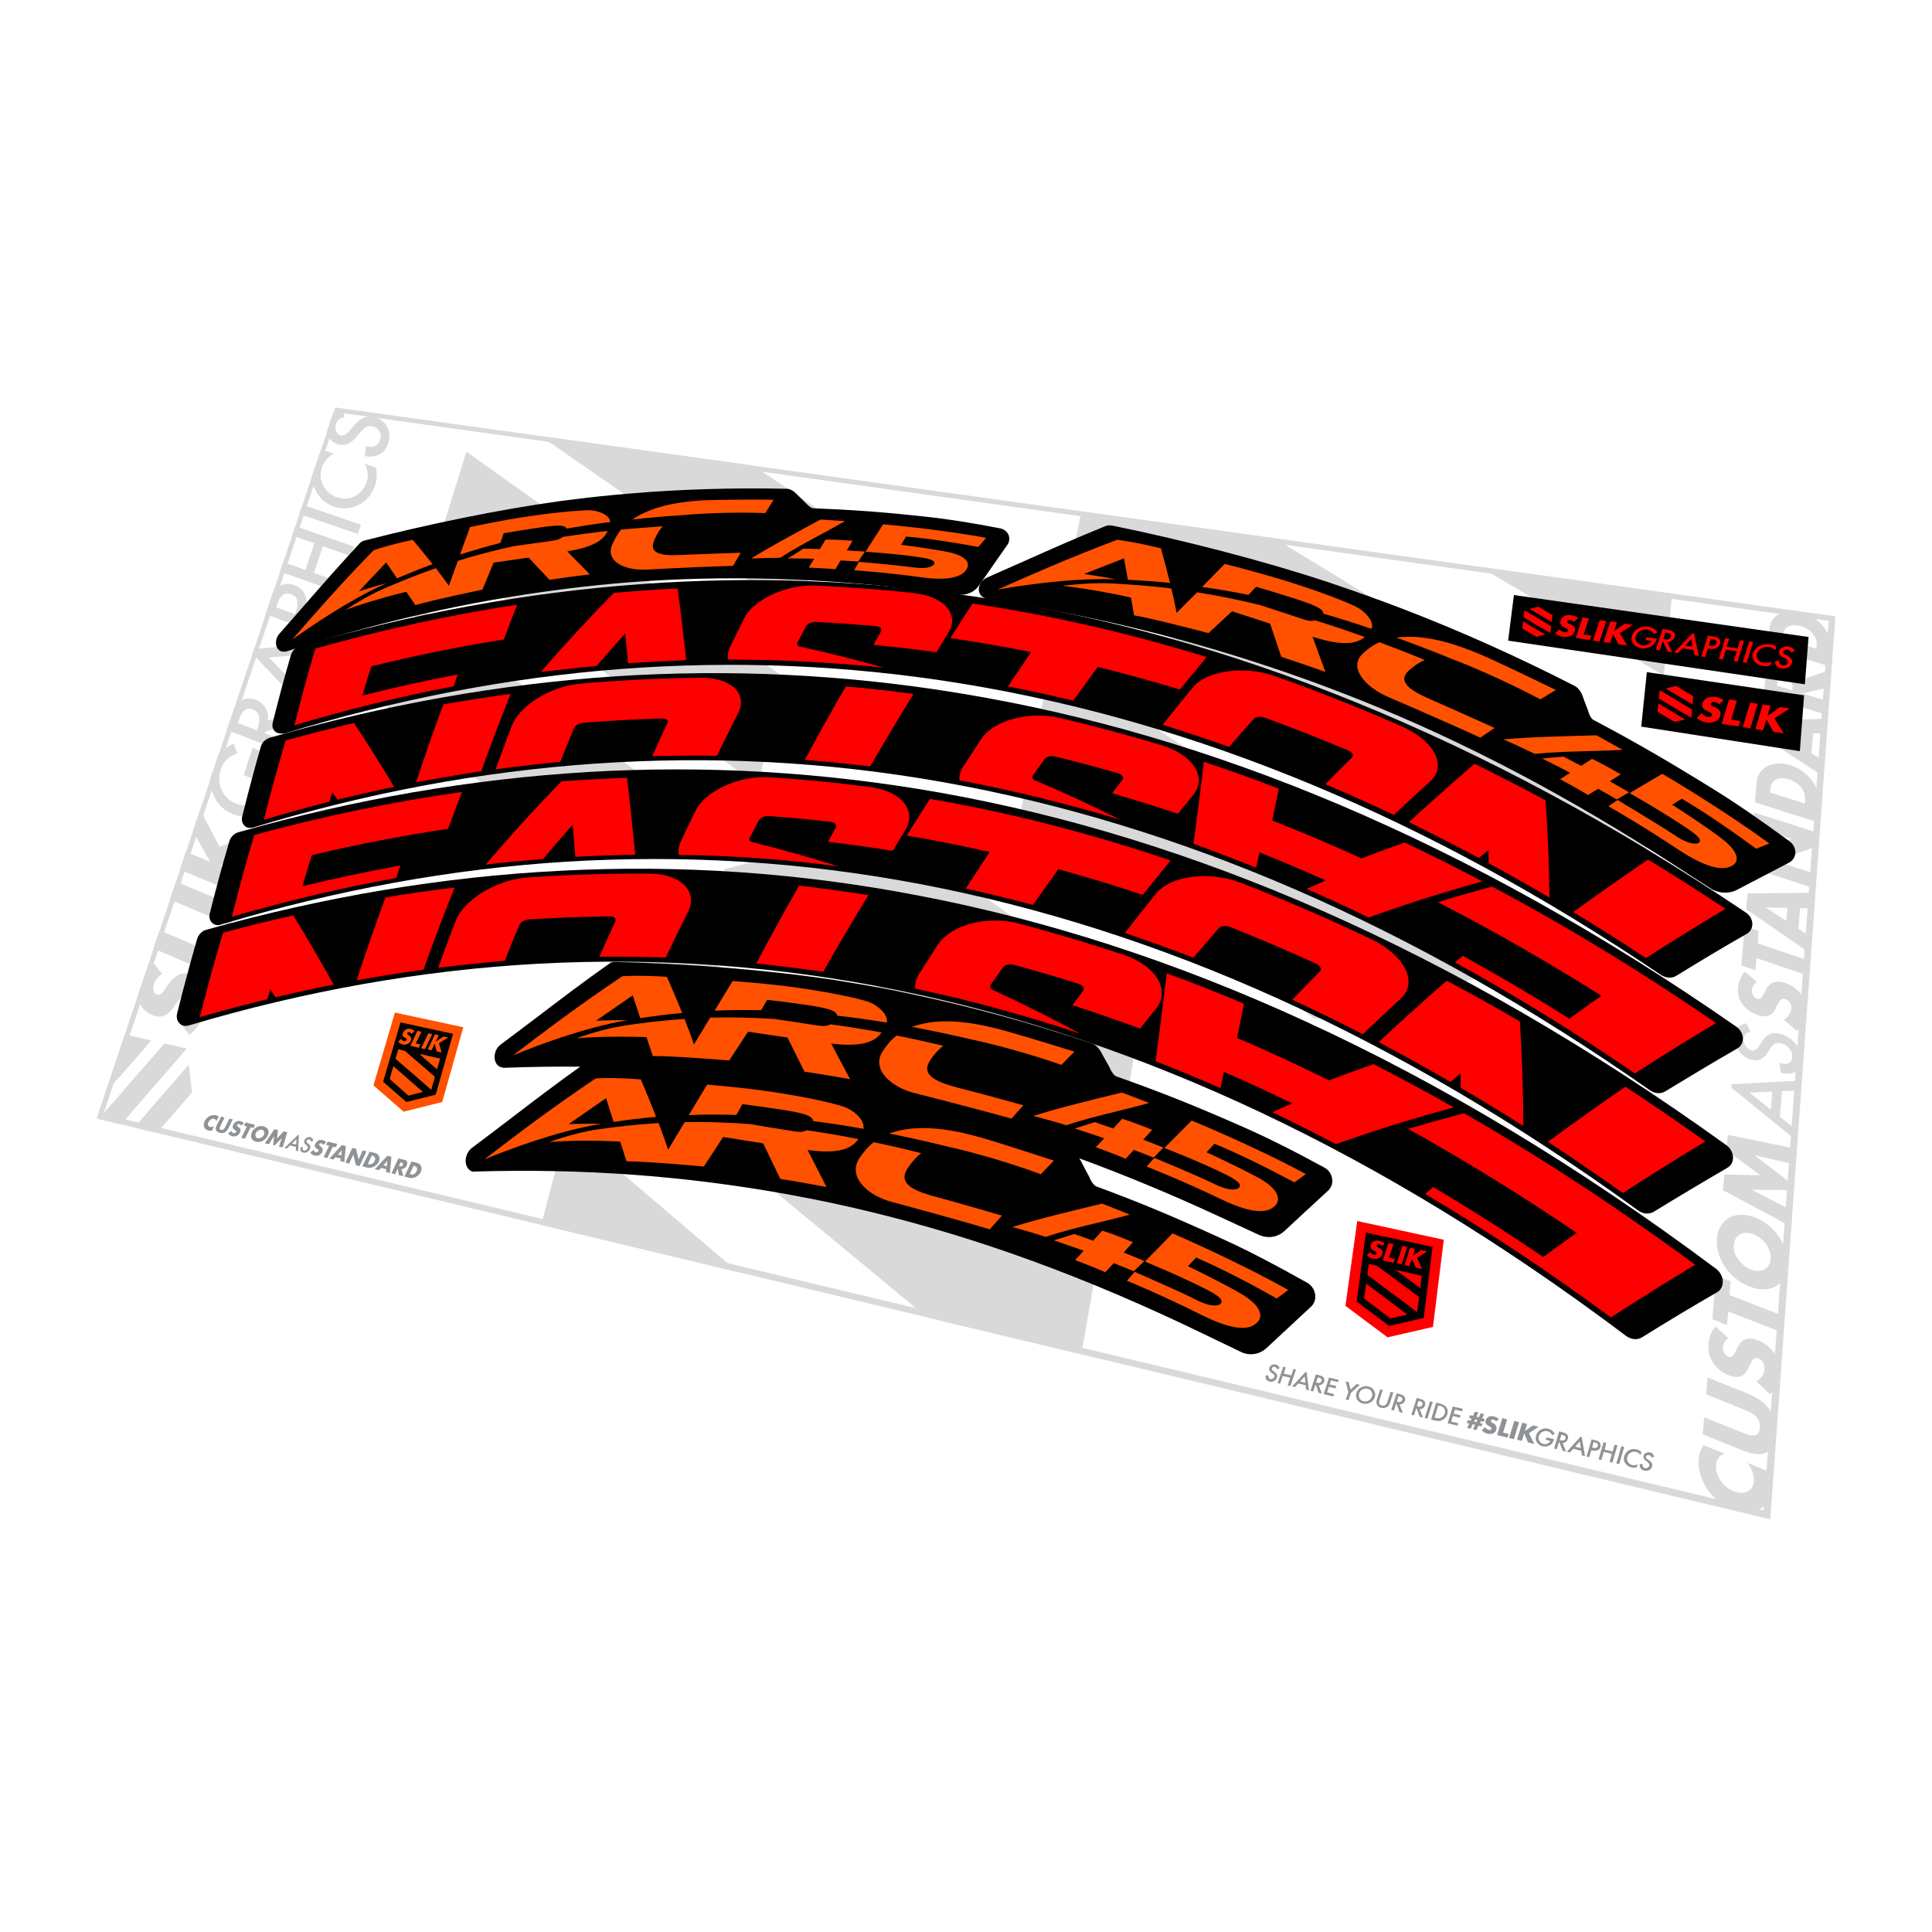 <?xml version="1.0" encoding="utf-8"?>
<!-- Generator: Adobe Illustrator 22.1.0, SVG Export Plug-In . SVG Version: 6.00 Build 0)  -->
<svg version="1.1" xmlns="http://www.w3.org/2000/svg" xmlns:xlink="http://www.w3.org/1999/xlink" x="0px" y="0px"
	 viewBox="0 0 1000 1000" enable-background="new 0 0 1000 1000" xml:space="preserve">
<g id="static">
	<g>
		<g>
			<g>
				<g>
					<path fill="#D9D9D9" d="M892.7,752.4c-2.8,1-4.3,3-4.5,6.1c-0.1,1.3,0,2.7,0.5,4c0.4,1.4,1,2.6,1.8,3.8
						c0.8,1.2,1.8,2.3,2.9,3.2c1.2,1,2.4,1.7,3.8,2.3c1.4,0.6,2.7,0.9,4,0.9c1.2,0,2.3-0.2,3.3-0.7c1-0.5,1.7-1.2,2.3-2.1
						c0.6-0.9,0.9-2.1,1-3.4c0.2-2.9-0.9-6-3.2-9.3l11,4.5l0.3,1.1c0.4,1.6,0.7,3,0.8,4.3c0.2,1.3,0.2,2.5,0.1,3.7
						c-0.2,2.4-0.8,4.5-1.9,6.3c-1.1,1.8-2.6,3.2-4.4,4.2c-1.8,1-3.9,1.5-6.4,1.6c-2.4,0.1-5-0.5-7.7-1.6c-2.8-1.1-5.2-2.7-7.4-4.6
						c-2.2-1.9-4.1-4.1-5.6-6.4c-1.5-2.3-2.6-4.8-3.4-7.4c-0.7-2.6-1-5.1-0.8-7.5c0.1-1.4,0.4-2.6,0.8-3.8c0.4-1.2,1-2.4,1.7-3.6
						L892.7,752.4z"/>
					<path fill="#D9D9D9" d="M882.1,733.6l19.2,7.7c1,0.4,2.1,0.8,3.2,1.2c1.1,0.4,2.1,0.5,3,0.5c0.9,0,1.7-0.3,2.3-0.9
						c0.6-0.6,1-1.6,1.1-3.1c0.1-1.5-0.1-2.7-0.6-3.7c-0.5-1-1.2-1.9-2-2.6c-0.8-0.7-1.8-1.4-2.9-1.9c-1.1-0.5-2.1-1-3.2-1.4
						l-19.1-7.7l0.7-8.7l20.3,8.1c5.5,2.2,9.4,5,11.8,8.4c2.4,3.4,3.4,7.7,3,12.7c-0.4,5.1-1.9,8.3-4.7,9.7c-2.7,1.4-6.9,1-12.4-1.2
						l-20.5-8.3L882.1,733.6z"/>
					<path fill="#D9D9D9" d="M894.6,692.6c-0.9,0.6-1.5,1.3-2,2.1c-0.5,0.8-0.7,1.6-0.8,2.5c-0.1,1.1,0.1,2.1,0.6,3.1
						c0.5,0.9,1.2,1.6,2.1,1.9c0.6,0.2,1.1,0.3,1.6,0.1c0.4-0.2,0.8-0.5,1.2-1c0.3-0.5,0.6-1,0.9-1.6c0.3-0.6,0.6-1.3,0.9-1.9
						c1.2-2.4,2.7-4,4.4-4.6c1.8-0.7,4-0.5,6.6,0.6c1.8,0.7,3.4,1.6,4.8,2.8c1.4,1.1,2.6,2.5,3.6,4c1,1.5,1.7,3.2,2.1,5
						c0.5,1.8,0.6,3.8,0.5,5.8c-0.3,4.3-1.9,7.7-4.9,10.3l-7.1-6.7c1.3-0.8,2.3-1.8,3-2.8c0.7-1,1.1-2.2,1.2-3.4
						c0.1-1.4-0.2-2.6-0.8-3.6c-0.6-1-1.4-1.6-2.3-2c-0.5-0.2-1-0.3-1.4-0.3c-0.4,0-0.8,0.2-1.1,0.5c-0.4,0.3-0.7,0.7-1,1.3
						c-0.3,0.6-0.7,1.2-1.1,2.1c-0.5,1-1,1.9-1.5,2.8c-0.5,0.9-1.2,1.6-2,2.2c-0.8,0.6-1.8,0.9-3,0.9c-1.2,0.1-2.6-0.2-4.4-0.9
						c-1.7-0.7-3.3-1.6-4.6-2.7c-1.4-1.1-2.5-2.3-3.4-3.7c-0.9-1.4-1.6-2.9-2-4.5c-0.4-1.6-0.6-3.3-0.4-5.1c0.1-1.6,0.5-3.3,1.1-4.9
						c0.6-1.6,1.5-3,2.5-4.3L894.6,692.6z"/>
					<path fill="#D9D9D9" d="M895.1,670.3l27.2,10.5l-0.6,8.6l-27.2-10.6l-0.6,7l-7.6-3l1.9-22.5l7.6,2.9L895.1,670.3z"/>
					<path fill="#D9D9D9" d="M905.5,665.9c-2.6-1-4.9-2.4-7.1-4.1c-2.1-1.7-4-3.7-5.5-5.9c-1.5-2.2-2.6-4.6-3.4-7.1
						c-0.7-2.5-1-5.1-0.8-7.7c0.2-2.6,0.9-4.8,2-6.6c1.1-1.8,2.5-3.2,4.3-4.2c1.8-1,3.8-1.5,6-1.5c2.3-0.1,4.7,0.4,7.2,1.3
						c2.6,1,4.9,2.3,7,4c2.1,1.7,4,3.7,5.5,5.9c1.5,2.2,2.7,4.6,3.5,7.1c0.8,2.6,1.1,5.2,0.9,7.8c-0.2,2.7-0.8,4.9-1.9,6.8
						c-1.1,1.9-2.5,3.3-4.3,4.2c-1.8,1-3.8,1.5-6.1,1.5C910.5,667.4,908.1,666.9,905.5,665.9z M906.2,657.1c1.4,0.5,2.7,0.8,3.9,0.7
						c1.2,0,2.3-0.3,3.2-0.8c0.9-0.5,1.7-1.2,2.2-2.2c0.6-0.9,0.9-2,1-3.2c0.1-1.2-0.1-2.5-0.5-3.8c-0.4-1.3-1-2.5-1.8-3.7
						c-0.8-1.2-1.8-2.2-2.9-3.1c-1.1-0.9-2.4-1.6-3.7-2.2c-1.4-0.5-2.7-0.7-3.8-0.7c-1.2,0-2.2,0.3-3.2,0.8
						c-0.9,0.5-1.7,1.2-2.2,2.2c-0.6,0.9-0.9,2-1,3.2c-0.1,1.2,0,2.5,0.4,3.8c0.4,1.3,1,2.5,1.8,3.6c0.8,1.2,1.7,2.2,2.9,3.1
						C903.5,655.8,904.8,656.5,906.2,657.1z"/>
					<path fill="#D9D9D9" d="M925.7,634.2L891.8,616l0.7-8.1l18.7,0.4l-17.6-12.9l0.7-8l34.4,7l-0.6,8.1l-19.9-4.5l19.1,14.7
						L927,616l-20.3-0.2l19.6,10.1L925.7,634.2z"/>
					<path fill="#D9D9D9" d="M904,529.7l2.1,4.5c-1.4,0.2-2.3,0.6-2.7,1.1c-0.5,0.5-0.8,1.3-0.9,2.3c-0.1,1.3,0.2,2.5,0.9,3.6
						c0.7,1.1,1.7,1.9,2.8,2.3c1.6,0.6,3-0.1,4.2-1.9l1.6-2.5c1.3-2.1,2.8-3.4,4.4-4c1.7-0.6,3.7-0.5,6,0.3c3.1,1.1,5.6,2.9,7.5,5.5
						c1.9,2.6,2.8,5.3,2.6,8.1c-0.2,2.7-1.2,4.5-3.1,5.7c-1.9,1.1-4.4,1.3-7.6,0.6l-0.8-5.1c2,0.5,3.4,0.6,4.2,0.3
						c1.5-0.4,2.4-1.6,2.5-3.4c0.1-1.4-0.3-2.8-1.3-4.1c-1-1.3-2.3-2.3-3.9-2.8c-0.7-0.2-1.3-0.4-1.8-0.4c-0.6,0-1.1,0.1-1.6,0.2
						c-0.5,0.2-0.9,0.5-1.4,0.9c-0.4,0.4-0.9,0.9-1.3,1.6l-1.6,2.5c-2.3,3.5-5.3,4.6-9,3.3c-2.5-0.9-4.5-2.5-6.1-4.8
						c-1.6-2.3-2.2-4.8-2-7.4C898.1,532.4,900.2,530.4,904,529.7z"/>
					<path fill="#D9D9D9" d="M909.4,508.3c-0.8,0.6-1.5,1.2-1.9,1.9c-0.4,0.7-0.7,1.5-0.7,2.3c-0.1,1,0.1,1.9,0.6,2.7
						c0.5,0.8,1.1,1.4,2,1.7c0.6,0.2,1.1,0.2,1.5,0c0.4-0.2,0.8-0.5,1.1-0.9c0.3-0.4,0.6-0.9,0.9-1.5c0.3-0.6,0.5-1.1,0.8-1.7
						c1.1-2.2,2.5-3.6,4.2-4.3c1.7-0.6,3.8-0.5,6.3,0.3c1.7,0.6,3.2,1.4,4.6,2.4c1.3,1,2.5,2.1,3.4,3.5c0.9,1.3,1.6,2.8,2,4.4
						c0.4,1.6,0.6,3.4,0.5,5.2c-0.3,3.8-1.8,6.9-4.6,9.3l-6.8-5.8c1.2-0.8,2.2-1.6,2.8-2.6c0.6-1,1-2,1.1-3.1
						c0.1-1.3-0.2-2.3-0.8-3.2c-0.6-0.8-1.3-1.4-2.1-1.7c-0.5-0.2-0.9-0.2-1.3-0.2c-0.4,0-0.7,0.2-1.1,0.4c-0.3,0.3-0.7,0.6-1,1.2
						c-0.3,0.5-0.7,1.1-1.1,1.9c-0.4,0.9-0.9,1.7-1.4,2.6c-0.5,0.8-1.1,1.5-1.9,2c-0.8,0.5-1.7,0.8-2.8,0.9
						c-1.1,0.1-2.5-0.1-4.1-0.7c-1.6-0.6-3.1-1.3-4.4-2.3c-1.3-1-2.4-2-3.3-3.2c-0.9-1.2-1.5-2.5-1.9-4c-0.4-1.5-0.6-3-0.4-4.6
						c0.1-1.5,0.5-2.9,1.1-4.4c0.6-1.4,1.4-2.8,2.4-3.9L909.4,508.3z"/>
					<path fill="#D9D9D9" d="M909.8,488.3l25.8,8.7l-0.6,7.7l-25.9-8.8l-0.5,6.3l-7.3-2.5l1.7-20.2l7.2,2.4L909.8,488.3z"/>
					<path fill="#D9D9D9" d="M931.7,470l-0.8,10.8l5.6,3.7l-0.6,8.2l-32.1-22.1l0.7-8.2l33.6-0.3l-0.6,8.1L931.7,470z M925.1,469.9
						l-11.2-0.2l10.7,7L925.1,469.9z"/>
					<path fill="#D9D9D9" d="M938.4,459.6l-32.7-10.7l0.6-7.4l20.9-7.3l-19.8-6.3l0.6-7.3l32.4,10.3l-0.5,7.4l-21,7.3l20,6.5
						L938.4,459.6z"/>
					<path fill="#D9D9D9" d="M908.4,415.3l0.9-10.7c0.2-1.9,0.7-3.5,1.8-4.9c1-1.4,2.3-2.5,3.9-3.2c1.6-0.8,3.3-1.2,5.3-1.3
						c2-0.1,4.1,0.2,6.2,0.8c2.1,0.7,4.1,1.6,6,2.9c1.9,1.3,3.6,2.8,4.9,4.5c1.4,1.7,2.5,3.5,3.2,5.5c0.8,2,1.1,3.9,0.9,5.8
						l-0.8,10.9L908.4,415.3z M934.2,415.9l0.1-1.7c0.1-1.3-0.1-2.5-0.4-3.6c-0.4-1.1-1-2.2-1.7-3.1c-0.7-0.9-1.7-1.7-2.7-2.4
						c-1.1-0.7-2.3-1.3-3.6-1.7c-1.3-0.4-2.5-0.6-3.6-0.6c-1.1,0-2.1,0.2-3,0.7c-0.9,0.4-1.5,1.1-2.1,1.9c-0.5,0.8-0.8,1.9-0.9,3.1
						l-0.1,1.7L934.2,415.9z"/>
					<path fill="#D9D9D9" d="M938.4,379.6l-0.8,10.3l5.5,3.4l-0.6,7.7l-31.3-20.4l0.6-7.8l32.7-0.7l-0.6,7.6L938.4,379.6z
						 M931.9,379.5l-10.9-0.1l10.4,6.5L931.9,379.5z"/>
					<path fill="#D9D9D9" d="M946.5,347.1l-0.6,8.8l-12.8,3.1l12.3,3.7l-0.5,7.1L913,360l0.9-10.9c0.1-1.5,0.5-2.7,1.1-3.7
						c0.6-1,1.4-1.7,2.3-2.1c1-0.5,2-0.7,3.2-0.7c1.2,0,2.5,0.2,3.8,0.6c2.4,0.7,4.3,1.8,5.7,3.2c1.4,1.4,2.3,3.2,2.7,5.3
						L946.5,347.1z M927.7,357.3l0.1-1.3c0.1-1.4-0.1-2.5-0.8-3.5c-0.6-0.9-1.6-1.6-2.8-2c-1.3-0.4-2.3-0.3-3,0.2
						c-0.7,0.5-1.2,1.5-1.3,2.9l-0.1,1.3L927.7,357.3z"/>
					<path fill="#D9D9D9" d="M915.1,335.5l0.8-10.2c0.1-1.8,0.7-3.4,1.7-4.7c1-1.3,2.2-2.4,3.8-3.1c1.5-0.8,3.3-1.2,5.2-1.3
						c1.9-0.1,4,0.1,6,0.7c2.1,0.6,4,1.5,5.9,2.7c1.9,1.2,3.5,2.6,4.8,4.2c1.4,1.6,2.4,3.3,3.2,5.2c0.8,1.8,1.1,3.7,0.9,5.5
						l-0.7,10.3L915.1,335.5z M940.2,335.8l0.1-1.6c0.1-1.2-0.1-2.3-0.4-3.4c-0.4-1.1-0.9-2-1.7-2.9c-0.7-0.9-1.6-1.6-2.7-2.3
						c-1-0.7-2.2-1.2-3.5-1.5c-1.3-0.4-2.4-0.5-3.5-0.5c-1.1,0-2.1,0.3-2.9,0.7c-0.8,0.4-1.5,1-2,1.8c-0.5,0.8-0.8,1.8-0.9,3
						l-0.1,1.6L940.2,335.8z"/>
					<path fill="#D9D9D9" d="M896.3,561.2l-0.1,1.8l32.7,26.6l0.4-5.1l-8-6.4l1-13.3l8.5-0.3l0.4-5.1L896.3,561.2z M916.6,574.4
						l-11.1-8.9l11.8-0.5L916.6,574.4z"/>
				</g>
			</g>
			<g>
				<path fill="#909396" d="M662.3,708.3l-1.3,0.4c-0.1-0.4-0.2-0.7-0.4-0.8c-0.2-0.2-0.4-0.3-0.7-0.4c-0.4-0.1-0.7-0.1-1,0.1
					c-0.3,0.1-0.5,0.4-0.6,0.7c-0.1,0.4,0.1,0.8,0.6,1.2l0.8,0.6c0.6,0.4,1,0.9,1.2,1.4c0.2,0.5,0.2,1,0,1.6
					c-0.3,0.8-0.8,1.4-1.5,1.7c-0.7,0.4-1.5,0.5-2.3,0.3c-0.8-0.2-1.3-0.6-1.7-1.1c-0.3-0.6-0.4-1.2-0.3-2.1l1.5,0
					c-0.1,0.5-0.1,0.9,0,1.1c0.2,0.4,0.5,0.7,1,0.8c0.4,0.1,0.8,0,1.2-0.2c0.4-0.2,0.6-0.5,0.8-0.9c0.1-0.2,0.1-0.3,0.1-0.5
					c0-0.1,0-0.3-0.1-0.4c-0.1-0.1-0.2-0.3-0.3-0.4c-0.1-0.1-0.3-0.3-0.5-0.4l-0.7-0.5c-1.1-0.8-1.4-1.6-1.1-2.6
					c0.2-0.6,0.7-1.1,1.3-1.4c0.7-0.3,1.4-0.4,2.1-0.2C661.4,706.6,662.1,707.2,662.3,708.3z"/>
				<path fill="#909396" d="M664.5,711l3.9,0.9l1.1-3.3l1.3,0.3l-2.9,8.5l-1.4-0.3l1.3-4l-3.9-0.9l-1.3,4l-1.3-0.3l2.9-8.5l1.3,0.3
					L664.5,711z"/>
				<path fill="#909396" d="M675.8,710.1l-7,7.5l1.5,0.3l1.7-1.8l3.8,0.9l0.2,2.3l1.5,0.4l-1.2-9.5L675.8,710.1z M672.9,715.1
					l2.4-2.6l0.4,3.2L672.9,715.1z"/>
				<path fill="#909396" d="M682.6,717l1.6,4.3l-1.7-0.4l-1.4-4.1l-0.2-0.1l-1.2,3.5l-1.4-0.3l2.8-8.5l1.6,0.4
					c1.2,0.3,2,0.7,2.4,1.2c0.4,0.6,0.5,1.3,0.3,2.1c-0.2,0.6-0.6,1.1-1.1,1.4C683.8,716.8,683.2,717,682.6,717z M681.2,715.6
					l0.4,0.1c1.3,0.3,2.1,0,2.4-0.9c0.3-0.9-0.2-1.5-1.4-1.8l-0.5-0.1L681.2,715.6z"/>
				<path fill="#909396" d="M692.5,715.4l-3.6-0.9l-0.7,2.1l3.5,0.8l-0.4,1.2l-3.5-0.8l-0.9,2.9l3.6,0.9l-0.4,1.2l-5-1.2l2.8-8.6
					l5,1.2L692.5,715.4z"/>
				<path fill="#909396" d="M697.9,720.6l-1.4-5.6l1.6,0.4l0.9,3.9l3.2-2.9l1.6,0.4l-4.6,4.2l-1.2,3.7l-1.4-0.3L697.9,720.6z"/>
				<path fill="#909396" d="M702.1,720.9c0.4-1.2,1.2-2.1,2.4-2.8c1.2-0.6,2.5-0.8,3.8-0.5c1.3,0.3,2.3,1,2.9,2.1
					c0.6,1.1,0.8,2.3,0.4,3.5c-0.4,1.2-1.2,2.2-2.4,2.8c-1.2,0.6-2.5,0.8-3.8,0.5c-1.2-0.3-2.1-0.9-2.8-1.9
					C701.8,723.5,701.7,722.3,702.1,720.9z M703.5,721.2c-0.3,1-0.2,1.8,0.2,2.6c0.5,0.8,1.1,1.3,2,1.5c1,0.2,1.9,0.1,2.7-0.4
					c0.9-0.5,1.4-1.2,1.7-2.1c0.3-0.9,0.2-1.8-0.2-2.5c-0.4-0.8-1.1-1.3-2.1-1.5c-0.9-0.2-1.8-0.1-2.7,0.4
					C704.4,719.6,703.8,720.3,703.5,721.2z"/>
				<path fill="#909396" d="M715.7,719.5l-1.7,5.2c-0.2,0.7-0.3,1.3-0.1,1.7c0.2,0.6,0.7,1,1.4,1.1c0.7,0.2,1.3,0,1.9-0.4
					c0.4-0.3,0.7-0.8,0.9-1.5l1.7-5.2l1.4,0.3l-1.8,5.6c-0.3,0.9-0.8,1.6-1.6,2c-0.9,0.5-1.8,0.6-2.8,0.4c-1-0.2-1.7-0.8-2.2-1.6
					c-0.4-0.7-0.5-1.6-0.2-2.5l1.8-5.5L715.7,719.5z"/>
				<path fill="#909396" d="M724.4,726.9l1.7,4.4l-1.7-0.4l-1.5-4.2l-0.3-0.1l-1.1,3.5l-1.4-0.3l2.8-8.6l1.6,0.4
					c1.2,0.3,2,0.7,2.4,1.3c0.4,0.6,0.5,1.3,0.3,2.1c-0.2,0.6-0.6,1.1-1.1,1.4C725.7,726.7,725.1,726.9,724.4,726.9z M723,725.5
					l0.4,0.1c1.3,0.3,2.1,0,2.4-1c0.3-0.9-0.2-1.5-1.5-1.8l-0.5-0.1L723,725.5z"/>
				<path fill="#909396" d="M734.8,729.3l1.7,4.4l-1.7-0.4l-1.5-4.2l-0.3-0.1l-1.1,3.6l-1.4-0.3l2.8-8.7l1.6,0.4
					c1.2,0.3,2,0.7,2.4,1.3c0.4,0.6,0.5,1.3,0.3,2.1c-0.2,0.6-0.5,1.1-1.1,1.5C736.1,729.2,735.5,729.4,734.8,729.3z M733.4,727.9
					l0.4,0.1c1.3,0.3,2.1,0,2.4-1c0.3-0.9-0.2-1.5-1.5-1.8l-0.5-0.1L733.4,727.9z"/>
				<path fill="#909396" d="M741.6,725.6l-2.8,8.7l-1.4-0.3l2.8-8.7L741.6,725.6z"/>
				<path fill="#909396" d="M740.7,734.7l2.7-8.7l1.9,0.5c0.9,0.2,1.6,0.5,2.1,0.8c0.5,0.3,1,0.7,1.3,1.2c0.7,1,0.8,2.2,0.4,3.6
					c-0.4,1.3-1.3,2.3-2.5,2.9c-0.6,0.3-1.2,0.5-1.8,0.5c-0.6,0-1.3-0.1-2.3-0.3L740.7,734.7z M742.5,733.8l0.6,0.1
					c0.6,0.1,1.2,0.2,1.6,0.2c0.5,0,0.9-0.2,1.3-0.4c0.9-0.4,1.5-1.1,1.8-2.1c0.3-1,0.2-1.8-0.3-2.6c-0.4-0.7-1.3-1.2-2.5-1.4
					l-0.6-0.1L742.5,733.8z"/>
				<path fill="#909396" d="M756.8,730.5l-3.7-0.9l-0.7,2.1l3.6,0.9l-0.4,1.2l-3.6-0.9l-0.9,2.9l3.7,0.9l-0.4,1.2l-5.1-1.2l2.7-8.7
					l5.1,1.2L756.8,730.5z"/>
				<path fill="#909396" d="M767.3,736.8l-0.5,1.5l-1.5-0.4l-1.1,2.3l-1.8-0.4l1.1-2.3l-1.2-0.3l-1.1,2.3l-1.8-0.4l1.1-2.3l-1.3-0.3
					l0.5-1.5l1.5,0.4l0.5-1.1l-1.3-0.3l0.5-1.5l1.5,0.3l1-2.1l1.8,0.4l-1,2.2l1.2,0.3l1-2.1l1.8,0.4l-1,2.2l1.3,0.3l-0.5,1.5
					l-1.5-0.3l-0.5,1.1L767.3,736.8z M764.7,735l-1.2-0.3l-0.5,1.1l1.2,0.3L764.7,735z"/>
				<path fill="#909396" d="M774.4,735.7c-0.2-0.3-0.4-0.5-0.7-0.6c-0.2-0.2-0.5-0.3-0.7-0.3c-0.3-0.1-0.6-0.1-0.8,0
					c-0.2,0.1-0.4,0.3-0.5,0.5c0,0.2,0,0.3,0,0.4c0.1,0.1,0.2,0.2,0.3,0.4c0.1,0.1,0.3,0.2,0.5,0.3c0.2,0.1,0.4,0.2,0.5,0.3
					c0.7,0.4,1.2,0.9,1.4,1.4c0.2,0.5,0.3,1.1,0.1,1.8c-0.1,0.5-0.3,0.8-0.6,1.2c-0.3,0.3-0.6,0.6-1,0.8c-0.4,0.2-0.8,0.3-1.3,0.3
					c-0.5,0-1,0-1.6-0.1c-1.2-0.3-2.2-0.9-3-1.8l1.6-1.6c0.3,0.4,0.6,0.7,0.9,0.9c0.3,0.2,0.6,0.4,1,0.5c0.4,0.1,0.7,0.1,1,0
					c0.2-0.1,0.4-0.3,0.5-0.5c0-0.1,0.1-0.3,0-0.4c0-0.1-0.1-0.2-0.2-0.3c-0.1-0.1-0.2-0.2-0.4-0.3c-0.2-0.1-0.4-0.2-0.6-0.4
					c-0.3-0.2-0.6-0.3-0.8-0.5c-0.3-0.2-0.5-0.4-0.7-0.6c-0.2-0.2-0.3-0.5-0.4-0.8c-0.1-0.3,0-0.7,0.1-1.1c0.1-0.4,0.3-0.8,0.6-1.1
					c0.3-0.3,0.6-0.6,0.9-0.8c0.4-0.2,0.8-0.3,1.2-0.3c0.4,0,0.9,0,1.4,0.1c0.5,0.1,0.9,0.3,1.4,0.5c0.5,0.2,0.9,0.5,1.3,0.9
					L774.4,735.7z"/>
				<path fill="#909396" d="M780.1,734.7l-2.1,6.8l2.9,0.7l-0.6,1.9l-5.4-1.3l2.7-8.8L780.1,734.7z"/>
				<path fill="#909396" d="M786.3,736.1l-2.7,8.8l-2.5-0.6l2.7-8.8L786.3,736.1z"/>
				<path fill="#909396" d="M789.3,740.7l4.1-2.9l3,0.7l-5,3.3l2.7,5.6l-3.2-0.8l-2-4.6l-1.2,3.8l-2.5-0.6l2.7-8.8l2.5,0.6
					L789.3,740.7z"/>
				<path fill="#909396" d="M800.5,744l3.9,0.9l-0.1,0.3c-0.2,0.7-0.5,1.2-0.8,1.7c-0.3,0.4-0.7,0.8-1.2,1.1
					c-1.2,0.7-2.4,0.9-3.8,0.6c-1.3-0.3-2.3-1-3-2.1c-0.7-1.1-0.8-2.3-0.4-3.6c0.4-1.3,1.2-2.3,2.4-2.9c1.2-0.7,2.5-0.8,3.9-0.5
					c0.7,0.2,1.4,0.5,1.9,0.9c0.5,0.4,1,1,1.4,1.8l-1.3,0.7c-0.5-1.1-1.3-1.9-2.4-2.1c-1-0.2-1.9-0.1-2.8,0.4
					c-0.9,0.5-1.4,1.2-1.7,2.1c-0.3,1-0.2,1.9,0.4,2.7c0.5,0.8,1.2,1.2,2,1.4c0.7,0.2,1.4,0.1,2.1-0.2c0.7-0.3,1.2-0.8,1.4-1.4
					l-2.4-0.6L800.5,744z"/>
				<path fill="#909396" d="M808.8,746.8l1.8,4.5l-1.8-0.4l-1.6-4.3l-0.3-0.1l-1.1,3.6l-1.4-0.3l2.6-8.9l1.7,0.4
					c1.3,0.3,2.1,0.7,2.5,1.3c0.5,0.6,0.6,1.4,0.3,2.2c-0.2,0.6-0.5,1.1-1.1,1.5C810.1,746.7,809.5,746.9,808.8,746.8z M807.3,745.4
					l0.5,0.1c1.4,0.3,2.2,0,2.5-1c0.3-0.9-0.3-1.5-1.6-1.8l-0.5-0.1L807.3,745.4z"/>
				<path fill="#909396" d="M818.1,743.6l-7.1,7.8l1.6,0.4l1.7-1.9l4.1,1l0.4,2.4l1.6,0.4l-1.7-9.9L818.1,743.6z M815.3,748.8
					l2.4-2.7l0.5,3.4L815.3,748.8z"/>
				<path fill="#909396" d="M823.7,750.6l-1.1,3.6l-1.4-0.3l2.6-8.9l1.6,0.4c0.8,0.2,1.4,0.4,1.8,0.6c0.4,0.2,0.7,0.5,0.9,0.8
					c0.4,0.6,0.5,1.3,0.3,2.1c-0.2,0.8-0.7,1.4-1.4,1.7c-0.7,0.3-1.6,0.4-2.6,0.2L823.7,750.6z M824.1,749.3l0.5,0.1
					c1.3,0.3,2.1,0,2.4-1c0.3-0.9-0.3-1.5-1.7-1.9l-0.5-0.1L824.1,749.3z"/>
				<path fill="#909396" d="M830.6,750.3l4.1,1l1-3.5l1.5,0.3l-2.6,8.9l-1.5-0.3l1.2-4.2l-4.2-1l-1.2,4.2l-1.5-0.3l2.6-8.9l1.4,0.3
					L830.6,750.3z"/>
				<path fill="#909396" d="M840.7,748.9l-2.6,8.9l-1.5-0.3l2.6-8.9L840.7,748.9z"/>
				<path fill="#909396" d="M849.6,751.5l-0.5,1.6c-0.7-0.9-1.4-1.4-2.3-1.6c-1-0.2-1.9-0.1-2.8,0.4c-0.9,0.5-1.4,1.2-1.7,2.2
					c-0.3,0.9-0.2,1.8,0.3,2.6c0.5,0.8,1.2,1.3,2.2,1.6c0.5,0.1,1,0.1,1.4,0.1c0.2,0,0.5-0.1,0.7-0.2c0.3-0.1,0.5-0.2,0.8-0.3
					l-0.5,1.6c-1,0.2-1.9,0.2-2.8,0c-1.4-0.3-2.4-1.1-3.2-2.2c-0.7-1.1-0.9-2.3-0.5-3.6c0.3-1.1,1-2.1,2.1-2.8
					c1.3-0.9,2.8-1.1,4.4-0.7C848.1,750.5,848.9,750.9,849.6,751.5z"/>
				<path fill="#909396" d="M856.2,754l-1.4,0.4c-0.1-0.4-0.3-0.7-0.4-0.8c-0.2-0.2-0.4-0.3-0.8-0.4c-0.4-0.1-0.8-0.1-1.1,0.1
					c-0.3,0.1-0.5,0.4-0.6,0.7c-0.1,0.4,0.1,0.9,0.8,1.3l0.9,0.6c0.7,0.5,1.2,1,1.4,1.5c0.2,0.5,0.3,1.1,0.1,1.7
					c-0.2,0.8-0.7,1.4-1.5,1.8c-0.8,0.4-1.6,0.5-2.5,0.3c-0.8-0.2-1.5-0.6-1.9-1.2c-0.4-0.6-0.6-1.3-0.5-2.2l1.6,0
					c-0.1,0.5-0.1,0.9,0,1.2c0.2,0.5,0.6,0.8,1.2,0.9c0.5,0.1,0.9,0.1,1.3-0.2c0.4-0.2,0.6-0.5,0.8-1c0-0.2,0.1-0.3,0.1-0.5
					c0-0.2-0.1-0.3-0.1-0.5c-0.1-0.1-0.2-0.3-0.3-0.4c-0.1-0.1-0.3-0.3-0.5-0.5l-0.8-0.6c-1.2-0.8-1.6-1.7-1.3-2.7
					c0.2-0.7,0.6-1.2,1.3-1.5c0.7-0.3,1.4-0.4,2.3-0.2C855.2,752.1,855.9,752.8,856.2,754z"/>
			</g>
			<g>
				<path fill="#D9D9D9" d="M153.6,373.9l2-6.3l-16.9,5.4c0.3-2.4-0.1-4.6-1.3-6.6c-1.1-2-2.8-3.4-5-4.2c-2.8-1.1-5.5-0.9-7.9,0.7
					c-1.2,0.8-2.3,2-3.3,3.7l-3.8,11.2l31,12l1.7-5.2l-13-5l0.3-0.9L153.6,373.9z M133,378l-9.9-3.8l0.6-1.8c1.6-4.7,4-6.4,7.1-5.2
					c3.4,1.3,4.3,4.4,2.7,9.2L133,378z"/>
				<path fill="#D9D9D9" d="M165.2,338.2l1.8-5.5l-35.5,3.3l-0.8,2.4l25.7,27l1.8-5.5l-6.4-6.6l4.7-14.3L165.2,338.2z M148,349.4
					l-8.9-9.1l12.2-1L148,349.4z"/>
				<polygon fill="#D9D9D9" points="66.8,535.9 64.8,538.2 63.1,543.1 58.5,557 56.2,563.9 60.3,559.1 66.3,552.4 76.3,540.9 
					78.3,538.5 76,538 				"/>
				<path fill="#D9D9D9" d="M92.5,528.4l5.5,7.2c3.8-3,6.4-6.8,8-11.6c0.7-2.3,1.1-4.4,1.2-6.5c0-2-0.2-3.9-0.8-5.5
					c-0.6-1.7-1.4-3.1-2.6-4.3c-1.1-1.2-2.5-2.2-4.2-2.9c-2.5-1.1-4.7-1.2-6.7-0.4c-2,0.8-4,2.6-5.9,5.3c-0.5,0.7-1,1.4-1.4,2.1
					c-0.5,0.7-0.9,1.3-1.4,1.9c-0.5,0.5-1,0.9-1.5,1.1c-0.5,0.2-1,0.2-1.6,0c-0.8-0.4-1.4-1-1.6-2.1c-0.3-1-0.2-2.1,0.2-3.4
					c0.3-1,0.8-1.9,1.5-2.8c0.7-0.9,1.6-1.7,2.7-2.4l-5.2-6.6c-0.8,0.8-1.5,1.6-2.2,2.5l-5.2,15.4c0.1,1.1,0.3,2.1,0.7,3.1
					c0.6,1.5,1.4,2.9,2.5,4c1.1,1.2,2.4,2.1,4,2.8c1.6,0.7,3,1,4.3,0.9c1.2-0.1,2.4-0.5,3.4-1.1c1-0.6,1.9-1.5,2.7-2.5
					c0.8-1,1.6-2.1,2.4-3.2c0.7-0.9,1.2-1.7,1.7-2.3c0.5-0.6,1-1.1,1.4-1.4c0.5-0.3,0.9-0.5,1.3-0.6c0.4,0,0.9,0,1.4,0.3
					c0.8,0.4,1.4,1.1,1.8,2.1c0.4,1.1,0.3,2.4-0.2,4c-0.5,1.4-1.2,2.7-2.2,3.9C95.4,526.4,94.1,527.4,92.5,528.4z"/>
				<polygon fill="#D9D9D9" points="186.8,271.6 156.5,261.2 154.9,266 185.2,276.4 				"/>
				<path fill="#D9D9D9" d="M167.3,232.9c-0.7,0.7-1.4,1.4-2,2.1l-3.9,11.7c0.1,2.8,0.9,5.4,2.4,8c2.2,3.7,5.2,6.2,9.1,7.5
					c4.4,1.5,8.6,1.2,12.8-0.9c4.1-2.1,6.9-5.5,8.4-10c1-3,1.1-6.1,0.5-9.3l-5.6-1.9c0.4,1,0.7,1.9,0.9,2.7c0.2,0.8,0.4,1.6,0.4,2.4
					c0.2,1.3,0,2.8-0.6,4.5c-1.1,3.2-3.1,5.6-6,7.1c-3,1.5-6,1.7-9.3,0.6c-3.3-1.1-5.6-3.2-7.1-6.1c-1.5-3-1.7-6-0.7-9.3
					c1-2.9,3-5.3,6.1-7.3L167.3,232.9z"/>
				<polygon fill="#D9D9D9" points="122.6,469.4 91.1,456.3 87.9,465.6 119.5,478.9 				"/>
				<polygon fill="#D9D9D9" points="118,483.6 110.9,480.6 107.1,492 82.6,481.5 79.4,490.9 111.2,504.6 				"/>
				<path fill="#D9D9D9" d="M172.3,214.1l-3,9c0.1,0.8,0.3,1.6,0.6,2.3c0.9,2.3,2.5,3.8,4.8,4.5c3.4,1.1,6.7-0.1,9.8-3.8l2.2-2.6
					c0.6-0.7,1.1-1.2,1.7-1.7c0.5-0.4,1.1-0.8,1.6-1c0.5-0.2,1.1-0.3,1.6-0.3c0.5,0,1.1,0.1,1.7,0.3c1.5,0.5,2.5,1.4,3.2,2.6
					c0.7,1.3,0.7,2.6,0.3,4.1c-0.6,1.8-1.7,3-3.4,3.6c-0.9,0.3-2.2,0.3-4.1-0.1l-0.5,5.1c3,0.5,5.6,0.2,7.7-1
					c2.2-1.2,3.7-3.2,4.5-5.9c0.9-2.8,0.8-5.5-0.5-8c-1.2-2.5-3.2-4.2-6-5.1c-2.1-0.7-4-0.7-5.9,0c-1.8,0.7-3.6,2.1-5.5,4.3
					l-2.3,2.7c-1.6,1.9-3.2,2.7-4.7,2.2c-1.1-0.4-1.8-1.1-2.2-2.2c-0.4-1.1-0.4-2.3,0-3.6c0.3-1,0.8-1.8,1.5-2.4
					c0.6-0.5,1.6-0.9,3-1.2l-0.9-4.5C175.4,212,173.7,212.9,172.3,214.1z"/>
				<polygon fill="#D9D9D9" points="78.7,563.4 84.7,556.6 94.7,545 96.7,542.7 94.4,542.2 85.1,540.1 83.1,542.4 77.2,549.2 
					67.1,560.7 61.2,567.6 51,579.2 62.7,582 68.6,575.1 				"/>
				<polygon fill="#D9D9D9" points="89.3,577.1 99.4,565.4 97.7,551.1 87.6,562.7 81.7,569.5 71.6,581.2 69.5,583.6 71.9,584.2 
					81.2,586.4 83.3,584 				"/>
				<path fill="#D9D9D9" d="M110.4,411.3c2,4.8,5.3,8.1,9.9,10c4.5,1.8,9,1.6,13.4-0.6c4.4-2.2,7.3-5.8,8.9-10.7
					c1.6-5,1.3-9.8-1-14.3c-1-2-2.3-3.6-3.8-4.9c-1.6-1.3-3.6-2.4-6-3.4l-1-0.4l-4.7,14.2l4.5,1.8l2.8-8.6c2.2,1.1,3.7,3,4.6,5.7
					c0.9,2.7,1,5.3,0.1,7.9c-1,3-3,5.4-6,7.2c-3.2,1.9-6.6,2.1-10.1,0.7c-3.4-1.4-5.8-3.7-7.3-7.1c-1.5-3.4-1.6-6.9-0.4-10.6
					c1.4-4.1,4.2-6.8,8.6-8.3l-2-4.9c-3,1.3-5.3,2.8-7,4.6c-0.3,0.3-0.5,0.6-0.8,0.9l-4.4,13C108.8,406.2,109.3,408.7,110.4,411.3z"
					/>
				<polygon fill="#D9D9D9" points="135.4,429.8 113.6,438.3 103.6,419 99.8,430.2 108.8,446.1 96.2,440.9 93.1,450.2 124.6,463.2 
					127.6,453.9 113.7,448.1 131.6,441.8 				"/>
				<path fill="#D9D9D9" d="M168.1,329.1l1.6-5l-12.7-4.6l0.8-2.3c1.1-3.4,1.2-6.4,0.2-9c-1-2.6-2.9-4.4-5.7-5.4
					c-2.6-0.9-5.1-0.8-7.5,0.4c-1.4,0.7-2.4,1.7-3.3,3c-0.1,0.1-0.1,0.2-0.2,0.3l-3.8,11.4L168.1,329.1z M143.5,312.8
					c1.6-4.7,3.9-6.4,7.1-5.3c3.3,1.2,4.2,4,2.7,8.6l-0.6,1.8l-9.7-3.5L143.5,312.8z"/>
				<polygon fill="#D9D9D9" points="146.5,290.9 144.9,295.8 175.4,306.7 177,301.7 162.5,296.6 167.1,282.7 181.5,287.8 
					183.1,282.9 152.8,272.3 151.2,277.1 162.7,281.2 158.1,295 				"/>
			</g>
			<g>
				<g>
					<g>
						<path fill="#909396" d="M112,580.3c-0.2-0.6-0.5-1-1.2-1.2c-0.3-0.1-0.6-0.1-0.8,0c-0.3,0-0.6,0.1-0.8,0.3
							c-0.3,0.1-0.5,0.3-0.7,0.6c-0.2,0.2-0.4,0.5-0.6,0.8c-0.1,0.3-0.2,0.6-0.3,0.9c0,0.3,0,0.5,0.1,0.7c0.1,0.2,0.2,0.4,0.4,0.6
							c0.2,0.2,0.4,0.3,0.7,0.3c0.6,0.1,1.3,0,2-0.4l-1.1,2.3l-0.2,0c-0.3,0-0.6,0.1-0.9,0c-0.3,0-0.5,0-0.8-0.1
							c-0.5-0.1-0.9-0.3-1.3-0.6c-0.4-0.3-0.6-0.7-0.8-1.1c-0.2-0.4-0.2-0.9-0.2-1.5c0-0.5,0.2-1.1,0.5-1.7c0.3-0.6,0.7-1.1,1.1-1.5
							c0.4-0.4,0.9-0.8,1.4-1c0.5-0.3,1-0.4,1.6-0.5c0.5-0.1,1.1-0.1,1.6,0c0.3,0.1,0.5,0.2,0.8,0.3c0.2,0.1,0.5,0.3,0.7,0.5
							L112,580.3z"/>
						<path fill="#909396" d="M116.2,578.5l-2,4.1c-0.1,0.2-0.2,0.4-0.3,0.7c-0.1,0.2-0.2,0.5-0.2,0.7c0,0.2,0,0.4,0.1,0.5
							c0.1,0.2,0.3,0.3,0.6,0.3c0.3,0.1,0.6,0.1,0.8,0c0.2-0.1,0.4-0.2,0.6-0.4c0.2-0.2,0.3-0.4,0.5-0.6c0.1-0.2,0.2-0.4,0.4-0.7
							l2-4.1l1.8,0.4l-2.1,4.3c-0.6,1.2-1.3,2-2,2.4c-0.8,0.4-1.7,0.5-2.7,0.2c-1.1-0.3-1.7-0.7-1.9-1.4c-0.2-0.7-0.1-1.6,0.5-2.7
							l2.2-4.3L116.2,578.5z"/>
						<path fill="#909396" d="M124.8,582.6c-0.1-0.2-0.3-0.4-0.4-0.5c-0.2-0.1-0.3-0.2-0.5-0.3c-0.2-0.1-0.5,0-0.7,0
							c-0.2,0.1-0.4,0.2-0.5,0.4c-0.1,0.1-0.1,0.3,0,0.4c0,0.1,0.1,0.2,0.2,0.3c0.1,0.1,0.2,0.2,0.3,0.3c0.1,0.1,0.3,0.2,0.4,0.3
							c0.5,0.4,0.8,0.7,0.9,1.2c0.1,0.4,0,0.9-0.3,1.5c-0.2,0.4-0.4,0.7-0.7,1c-0.3,0.3-0.6,0.5-0.9,0.7c-0.3,0.2-0.7,0.3-1.1,0.3
							c-0.4,0-0.8,0-1.3-0.1c-0.9-0.2-1.6-0.7-2.1-1.4l1.6-1.4c0.2,0.3,0.3,0.6,0.5,0.8c0.2,0.2,0.4,0.3,0.7,0.4
							c0.3,0.1,0.6,0.1,0.8-0.1c0.2-0.1,0.4-0.3,0.5-0.4c0.1-0.1,0.1-0.2,0.1-0.3c0-0.1,0-0.2-0.1-0.3c-0.1-0.1-0.1-0.2-0.3-0.3
							c-0.1-0.1-0.3-0.2-0.4-0.3c-0.2-0.1-0.4-0.3-0.6-0.4c-0.2-0.2-0.3-0.3-0.4-0.5c-0.1-0.2-0.1-0.4-0.1-0.7c0-0.3,0.1-0.6,0.3-1
							c0.2-0.4,0.4-0.7,0.7-1c0.3-0.3,0.6-0.5,0.9-0.7c0.3-0.2,0.7-0.3,1-0.3c0.4,0,0.7,0,1.1,0.1c0.4,0.1,0.7,0.2,1,0.4
							c0.3,0.2,0.6,0.4,0.9,0.7L124.8,582.6z"/>
						<path fill="#909396" d="M129.7,583.5l-2.9,5.9l-1.9-0.4l2.9-5.9l-1.5-0.4l0.8-1.7l4.9,1.2l-0.8,1.7L129.7,583.5z"/>
						<path fill="#909396" d="M130.4,586c0.3-0.6,0.6-1.1,1.1-1.5c0.4-0.4,0.9-0.8,1.4-1.1c0.5-0.3,1.1-0.5,1.7-0.5
							c0.6-0.1,1.2-0.1,1.8,0.1c0.6,0.1,1.1,0.4,1.5,0.7c0.4,0.3,0.7,0.7,0.9,1.1c0.2,0.4,0.2,0.9,0.2,1.5c0,0.5-0.2,1.1-0.5,1.6
							c-0.3,0.6-0.6,1.1-1.1,1.5c-0.4,0.4-0.9,0.8-1.4,1.1c-0.5,0.3-1.1,0.5-1.7,0.5c-0.6,0.1-1.2,0.1-1.8-0.1
							c-0.6-0.1-1.1-0.4-1.5-0.7c-0.4-0.3-0.7-0.7-0.8-1.1c-0.2-0.4-0.2-0.9-0.2-1.5C130,587.1,130.1,586.5,130.4,586z M132.4,586.5
							c-0.1,0.3-0.2,0.6-0.2,0.9c0,0.3,0,0.5,0.1,0.8c0.1,0.2,0.2,0.4,0.4,0.6c0.2,0.2,0.4,0.3,0.7,0.3c0.3,0.1,0.6,0.1,0.9,0
							c0.3,0,0.6-0.1,0.9-0.3c0.3-0.1,0.5-0.3,0.8-0.6c0.2-0.2,0.4-0.5,0.6-0.8c0.1-0.3,0.2-0.6,0.2-0.9c0-0.3,0-0.5-0.1-0.8
							c-0.1-0.2-0.2-0.4-0.4-0.6c-0.2-0.2-0.4-0.3-0.7-0.3c-0.3-0.1-0.6-0.1-0.9,0c-0.3,0-0.6,0.1-0.9,0.3c-0.3,0.1-0.5,0.3-0.8,0.6
							C132.7,585.9,132.5,586.2,132.4,586.5z"/>
						<path fill="#909396" d="M137.1,591.8l4.9-7.3l1.9,0.4l-0.5,4.4l3.4-3.7l1.9,0.4l-2.4,7.9l-1.9-0.4l1.5-4.5l-3.8,3.9l-0.7-0.2
							l0.5-4.7l-2.7,4.2L137.1,591.8z"/>
						<path fill="#909396" d="M162.1,590.5l-1.2,0.3c0-0.3-0.1-0.6-0.2-0.7c-0.1-0.1-0.3-0.2-0.5-0.3c-0.3-0.1-0.6,0-0.9,0.1
							c-0.3,0.1-0.5,0.3-0.6,0.6c-0.2,0.4-0.1,0.7,0.4,1.1l0.6,0.5c0.5,0.4,0.8,0.8,0.9,1.2c0.1,0.4,0,0.9-0.2,1.4
							c-0.3,0.7-0.8,1.2-1.5,1.6c-0.7,0.4-1.3,0.4-2,0.3c-0.6-0.2-1.1-0.5-1.3-1c-0.2-0.5-0.2-1.1,0-1.8l1.2,0
							c-0.2,0.5-0.2,0.8-0.2,1c0.1,0.4,0.3,0.6,0.8,0.7c0.3,0.1,0.7,0,1-0.2c0.3-0.2,0.6-0.5,0.8-0.8c0.1-0.1,0.1-0.3,0.1-0.4
							s0-0.3,0-0.4c0-0.1-0.1-0.2-0.2-0.4c-0.1-0.1-0.2-0.2-0.3-0.4l-0.6-0.5c-0.8-0.7-1-1.4-0.6-2.3c0.3-0.6,0.7-1,1.3-1.3
							c0.6-0.3,1.2-0.4,1.8-0.2C161.6,589,162.1,589.6,162.1,590.5z"/>
						<path fill="#909396" d="M167.3,592.6c-0.1-0.2-0.3-0.4-0.4-0.5c-0.2-0.1-0.3-0.2-0.5-0.3c-0.2-0.1-0.5,0-0.7,0
							c-0.2,0.1-0.4,0.2-0.5,0.4c-0.1,0.1-0.1,0.3,0,0.4c0,0.1,0.1,0.2,0.2,0.3c0.1,0.1,0.2,0.2,0.3,0.3c0.1,0.1,0.3,0.2,0.4,0.3
							c0.5,0.4,0.8,0.8,0.9,1.2c0.1,0.4,0,0.9-0.2,1.5c-0.2,0.4-0.4,0.7-0.7,1c-0.3,0.3-0.6,0.5-0.9,0.7c-0.4,0.2-0.7,0.3-1.1,0.3
							c-0.4,0-0.8,0-1.3-0.1c-0.9-0.2-1.6-0.7-2.2-1.5l1.6-1.4c0.2,0.3,0.3,0.6,0.6,0.8c0.2,0.2,0.5,0.3,0.7,0.4
							c0.3,0.1,0.6,0.1,0.8-0.1c0.2-0.1,0.4-0.3,0.5-0.5c0.1-0.1,0.1-0.2,0.1-0.3c0-0.1,0-0.2-0.1-0.3c-0.1-0.1-0.1-0.2-0.3-0.3
							c-0.1-0.1-0.3-0.2-0.4-0.3c-0.2-0.1-0.4-0.3-0.6-0.4c-0.2-0.2-0.3-0.3-0.4-0.5c-0.1-0.2-0.2-0.4-0.2-0.7c0-0.3,0.1-0.6,0.3-1
							c0.2-0.4,0.4-0.7,0.7-1c0.3-0.3,0.6-0.5,0.9-0.7c0.3-0.2,0.7-0.3,1-0.3c0.4,0,0.8,0,1.1,0.1c0.4,0.1,0.7,0.2,1.1,0.4
							c0.3,0.2,0.6,0.4,0.9,0.7L167.3,592.6z"/>
						<path fill="#909396" d="M172.3,593.5l-2.9,5.9l-1.9-0.5l2.9-5.9l-1.6-0.4l0.8-1.7l5,1.2l-0.8,1.7L172.3,593.5z"/>
						<path fill="#909396" d="M176.3,599.6l-2.7-0.6l-1.1,1.2l-2-0.5l6.4-7l2.1,0.5l-0.8,8.3l-2-0.5L176.3,599.6z M176.6,598
							l0.4-2.7l-2.1,2.3L176.6,598z"/>
						<path fill="#909396" d="M178.8,601.7l3.6-7.6l1.9,0.5l1.3,5.5l2.2-4.7l1.9,0.5l-3.6,7.7l-1.9-0.5l-1.3-5.5l-2.2,4.7
							L178.8,601.7z"/>
						<path fill="#909396" d="M191.3,596.1l2.8,0.7c0.5,0.1,0.9,0.3,1.3,0.6c0.3,0.3,0.6,0.7,0.8,1.1c0.2,0.4,0.2,0.9,0.2,1.4
							c0,0.5-0.2,1-0.4,1.5c-0.2,0.5-0.6,1-1,1.4c-0.4,0.4-0.9,0.8-1.4,1c-0.5,0.3-1,0.5-1.6,0.6c-0.5,0.1-1.1,0.1-1.6,0l-2.9-0.7
							L191.3,596.1z M190.4,602.5l0.4,0.1c0.3,0.1,0.7,0.1,1,0c0.3,0,0.6-0.1,0.9-0.3c0.3-0.1,0.5-0.3,0.7-0.6
							c0.2-0.2,0.4-0.5,0.5-0.8c0.1-0.3,0.2-0.6,0.3-0.9c0-0.3,0-0.5-0.1-0.8c-0.1-0.2-0.2-0.4-0.5-0.6c-0.2-0.2-0.5-0.3-0.8-0.4
							l-0.4-0.1L190.4,602.5z"/>
						<path fill="#909396" d="M200,605.2l-2.8-0.7l-1.1,1.2l-2.1-0.5l6.5-7l2.1,0.5l-0.8,8.4l-2.1-0.5L200,605.2z M200.2,603.6
							l0.3-2.8l-2.1,2.4L200.2,603.6z"/>
						<path fill="#909396" d="M208.8,608.8l-2.4-0.6l-0.5-3.4l-1.4,3l-1.9-0.5l3.6-7.7l3,0.7c0.4,0.1,0.8,0.2,1,0.4
							c0.3,0.2,0.4,0.4,0.5,0.7c0.1,0.3,0.1,0.6,0.1,0.9c0,0.3-0.1,0.6-0.3,1c-0.3,0.6-0.6,1-1.1,1.3c-0.4,0.3-1,0.5-1.6,0.5
							L208.8,608.8z M206.5,603.5l0.4,0.1c0.4,0.1,0.7,0.1,1,0c0.3-0.1,0.5-0.3,0.6-0.6c0.1-0.3,0.2-0.6,0-0.8
							c-0.1-0.2-0.4-0.4-0.8-0.5l-0.4-0.1L206.5,603.5z"/>
						<path fill="#909396" d="M213,601.2l2.9,0.7c0.5,0.1,0.9,0.3,1.3,0.7c0.3,0.3,0.6,0.7,0.8,1.1c0.2,0.4,0.2,0.9,0.2,1.4
							c0,0.5-0.2,1-0.4,1.5c-0.2,0.5-0.6,1-1,1.4c-0.4,0.4-0.9,0.8-1.4,1.1c-0.5,0.3-1,0.5-1.6,0.6c-0.5,0.1-1.1,0.1-1.6,0l-2.9-0.7
							L213,601.2z M212.1,607.7l0.4,0.1c0.3,0.1,0.7,0.1,1,0.1c0.3,0,0.6-0.1,0.9-0.3c0.3-0.1,0.5-0.3,0.7-0.6
							c0.2-0.2,0.4-0.5,0.5-0.8c0.1-0.3,0.2-0.6,0.3-0.9c0-0.3,0-0.6-0.1-0.8c-0.1-0.2-0.2-0.4-0.5-0.6c-0.2-0.2-0.5-0.3-0.8-0.4
							l-0.4-0.1L212.1,607.7z"/>
						<path fill="#909396" d="M154.7,587.5l-0.4-0.1l-7.1,6.8l1.2,0.3l1.7-1.6l3.1,0.7l-0.1,2l1.2,0.3L154.7,587.5z M151.1,591.9
							l2.4-2.3l-0.2,2.8L151.1,591.9z"/>
					</g>
				</g>
			</g>
			<path fill="#D9D9D9" d="M916.3,786.4L50,578.9l123.5-368L950,319L916.3,786.4z M53.5,576.7l859.3,205.1l33.7-460.5L175,213.5
				L53.5,576.7z"/>
			<g>
				<polygon fill="#D9D9D9" points="553.4,296.1 600,326.1 683.4,379.9 735.1,413.2 828,473.1 847.6,485.8 849.4,467.8 856.3,398.8 
					837.1,387 783,354 695.7,300.6 659.6,278.6 559.7,264.7 				"/>
				<polygon fill="#D9D9D9" points="785.3,501.3 693.6,440.3 642.6,406.4 560.3,351.6 544.3,341 541.1,356.7 528.3,420.3 
					544.6,431.8 593.3,466 680.6,527.4 				"/>
				<polygon fill="#D9D9D9" points="405.9,350.6 395.3,343.1 365.2,321.7 315.7,286.5 287.5,266.6 241.4,233.8 225.9,283.7 
					253,303.8 300.9,339.1 330.1,360.7 381.5,398.7 392.2,406.6 395,395.1 				"/>
				<polygon fill="#D9D9D9" points="485.3,534.7 560.8,592.3 576.7,604.5 579.7,587.7 591.1,523.3 575.4,511.9 531.2,479.8 
					459.7,427.8 374.5,450 443,502.4 				"/>
				<polygon fill="#D9D9D9" points="237.4,395.9 286.5,434.5 352.8,417 302,378.5 273.2,356.7 225.9,320.9 216.5,313.9 213.2,324.4 
					200.2,366.5 209.6,373.9 				"/>
				<polygon fill="#D9D9D9" points="766,293.4 842.3,338.5 861.2,349.7 862.9,333.2 865.5,307.3 				"/>
				<polygon fill="#D9D9D9" points="324.1,256.4 352.8,276.3 403.3,311.3 413.8,318.6 416.5,307.7 426.8,265.7 416.4,258.8 
					389.8,241 279.8,225.7 				"/>
				<polygon fill="#D9D9D9" points="567.9,654.1 551.9,641.4 506.4,605.7 432.9,547.8 391.7,515.4 325,463 305.4,537.5 344.8,570.1 
					415,628.2 458.4,664.1 479.8,681.9 559.7,701 				"/>
				<polygon fill="#D9D9D9" points="376.2,653.5 307,594.5 293.5,583 289.3,599 280.1,634 381.9,658.4 				"/>
			</g>
		</g>
	</g>
</g>
<g id="bg1">
	<g>
		<polygon points="849.5,376.1 852.4,347.9 933.8,359.9 931.6,388.8 		"/>
	</g>
	<g>
		<polygon points="718.6,689.1 699.5,674.7 704.9,635.2 744.3,643.7 739.2,684.3 		"/>
	</g>
	<g>
		<polygon points="209.6,572.8 195.9,560.9 205.9,526.8 237,533.6 227.1,568.5 		"/>
	</g>
	<g>
		<polygon points="780.6,331.6 783.6,308 936.1,329.7 934.2,354.2 		"/>
	</g>
	<g>
		<path d="M147.1,337.3c-0.2,0-0.4,0-0.6,0c-1.7-0.1-3.1-1.4-3.5-3.2c-0.5-2.2,0.2-4.6,1.8-6.3c4.3-4.9,8.5-9.6,12.9-14.7
			c8.9-10.2,18.1-20.7,28.4-31.8c0.7-0.8,1.6-1.3,2.5-1.5c33.2-8.6,70.7-16.2,100.4-20.3c1.2-0.2,2.5-0.3,3.7-0.5
			c10.7-1.4,21.8-2.6,32.7-3.5c26.6-2.3,54.1-3.1,81.8-2.5c1.7,0,3.6,1.1,5,2.6c0.4,0.4,0.8,0.8,1.3,1.3c1,1,2,2,3.7,3.6l0.1,0.1
			l0.1,0.1c1.4,1.5,2.7,2.4,3.7,2.4c20.5,0.8,35.8,1.9,58.6,4.4c11.2,1.2,23.6,3.2,38.1,6c1.9,0.4,3.4,1.6,4.2,3.3
			c0.7,1.7,0.5,3.7-0.6,5.2c-4.5,6.5-9.9,14.2-14.7,21.1c-1.9,2.7-4.9,4.4-8.2,4.7l0,0c-0.7,0.1-1.4,0-2.1,0c-4-0.5-10.1-1.2-16.6-2
			c-54.6-6.8-104.9-8.2-154.2-4.4c-10.9,0.9-22,2-33,3.4c-1.2,0.2-2.4,0.3-3.7,0.5c-47.1,6.1-93,16.6-140.7,31.9
			C147.8,337.2,147.4,337.3,147.1,337.3z"/>
	</g>
	<g>
		<path d="M509.4,309.4c-0.2-0.1-0.4-0.2-0.6-0.3c-1.6-1-2.4-2.8-2.1-4.9c0.4-2.4,2.2-4.5,4.5-5.4c6.3-2.8,12.5-5.5,19-8.4
			c13.2-5.9,26.9-12,42-18.1c1.1-0.4,2.2-0.5,3.2-0.3c37.2,7.5,78.9,18.4,111.4,29.1c1.4,0.5,2.7,0.9,4.1,1.4
			c11.8,4,23.9,8.3,35.8,12.9c29.1,11.2,58.8,24.5,88.3,39.6c1.8,0.9,3.4,3,4.2,5.4c0.3,0.7,0.5,1.3,0.7,2c0.6,1.5,1.2,3.1,2.2,5.7
			l0,0.1l0,0.1c0.7,2.3,1.7,3.9,2.8,4.4c21.9,11.6,38.1,21,62,35.8c11.8,7.3,24.6,16.1,39.4,27c1.9,1.4,3,3.6,3,5.8
			c-0.1,2.2-1.3,4.1-3.3,5.2c-8.3,4.3-18.2,9.5-27,14.1c-3.4,1.8-7.7,1.9-11.4,0.4l0,0c-0.8-0.3-1.6-0.7-2.3-1.2
			c-4.2-2.7-10.6-6.8-17.2-11.1c-56.1-36.4-109.2-64.3-162.9-85.9c-11.8-4.7-23.8-9.3-35.7-13.4c-1.3-0.5-2.7-0.9-4-1.4
			c-50.8-17.5-101.5-29.9-155.2-37.9C510.1,309.6,509.8,309.5,509.4,309.4z"/>
	</g>
	<g>
		<path d="M259.5,552.4c-0.2,0-0.4-0.1-0.6-0.2c-1.8-0.7-2.9-2.7-2.9-5c0-2.8,1.3-5.4,3.5-6.8c5.8-4.3,11.4-8.6,17.4-13.1
			c12.1-9.2,24.5-18.7,38.3-28.4c1-0.7,2-1,3.1-1c37.9,0.8,80.5,4.3,114,9.4c1.4,0.2,2.8,0.4,4.2,0.7c12.2,1.9,24.6,4.2,36.9,6.9
			c30,6.4,60.9,14.8,91.8,25.2c1.9,0.6,3.8,2.6,5,5c0.4,0.7,0.7,1.3,1.1,2c0.8,1.5,1.7,3.1,3.2,5.7l0,0.1l0,0.1
			c1.1,2.3,2.4,3.9,3.5,4.2c22.9,8.1,40,14.9,65.4,26.1c12.5,5.5,26.3,12.4,42.2,21.1c2.1,1.1,3.5,3.2,3.9,5.6
			c0.4,2.4-0.4,4.7-2.1,6.3c-7,6.4-15.2,14-22.6,20.9c-2.8,2.6-6.8,3.7-10.7,2.8l0,0c-0.8-0.2-1.6-0.5-2.4-0.8
			c-4.5-2.1-11.3-5.2-18.4-8.5c-60.1-28-116.2-47.4-171.9-60c-12.3-2.8-24.8-5.2-37.1-7.4c-1.4-0.2-2.8-0.5-4.1-0.7
			c-52.8-8.8-104.9-12-159.5-9.9C260.2,552.5,259.8,552.5,259.5,552.4z"/>
	</g>
	<g>
		<path d="M244.6,606.4c-0.2-0.1-0.4-0.1-0.6-0.2c-1.8-0.8-2.9-2.8-3-5.2c0-2.9,1.4-5.6,3.6-7.1c5.9-4.4,11.6-8.8,17.7-13.4
			c12.3-9.4,24.9-19.1,39-29.1c1-0.7,2.1-1,3.1-1c38.4,1.1,81.6,5.2,115.5,10.8c1.4,0.2,2.8,0.5,4.3,0.7c12.3,2.1,24.9,4.6,37.4,7.4
			c30.4,6.9,61.7,15.9,93.1,26.9c1.9,0.7,3.9,2.7,5,5.2c0.4,0.7,0.7,1.4,1.1,2.1c0.8,1.6,1.7,3.3,3.2,6l0,0.1l0,0.1
			c1.1,2.4,2.4,4,3.5,4.4c23.3,8.6,40.6,15.9,66.4,27.7c12.7,5.8,26.6,13.1,42.8,22.2c2.1,1.2,3.6,3.4,4,5.9
			c0.4,2.5-0.4,4.9-2.2,6.5c-7.1,6.6-15.5,14.4-23,21.4c-2.9,2.7-7,3.8-10.9,2.8l0,0c-0.8-0.2-1.7-0.5-2.4-0.9
			c-4.6-2.2-11.4-5.5-18.7-9c-61-29.6-117.9-50.3-174.4-63.8c-12.4-3-25.1-5.7-37.6-8c-1.4-0.3-2.8-0.5-4.2-0.8
			c-53.5-9.6-106.3-13.4-161.7-11.7C245.4,606.5,245,606.5,244.6,606.4z"/>
	</g>
	<g>
		<path d="M143.8,379.4c-0.6-0.2-1.1-0.5-1.5-0.9c-1.2-1.1-1.6-2.8-1.1-4.6c2.9-11.7,6-23.4,9.4-34.9c0.6-2.1,2.3-3.8,4.4-4.4
			c58.7-17.1,117.3-27.9,175.9-32.2c59.2-4.4,118.2-2.1,177.6,7c63.9,9.8,127.7,27.5,192.3,53.7c67,27.2,134.6,63.3,202.8,109.2
			c2,1.3,3.3,3.5,3.4,5.7c0.1,2.2-0.9,4.2-2.8,5.3c-12.3,7-24.6,14.4-36.6,21.8c-1.1,0.7-2.5,1-3.9,0.9c-1.4-0.1-2.7-0.6-3.9-1.3
			c-121.1-81.8-240.8-130.9-360.9-150.7c-59.5-9.8-118.7-12.2-178-7.7c-58.1,4.5-116,15.7-173.8,33.4
			C145.8,379.7,144.7,379.7,143.8,379.4z"/>
	</g>
	<g>
		<path d="M497.8,359c64.8,10.7,129.5,29.6,195,57.3c68,28.8,136.6,66.9,205.9,115.1c2,1.4,3.3,3.6,3.4,5.9c0.1,2.3-1,4.3-2.9,5.4
			c-12.5,7.2-25,14.7-37.3,22.2c-1.1,0.7-2.5,1-3.9,0.9c-1.4-0.1-2.7-0.6-3.9-1.4c-122.9-86-244.4-138-366.2-159.6
			c-60.4-10.7-120.4-13.7-180.5-9.5c-58.9,4.1-117.6,15.1-176.3,33c-1.1,0.3-2.2,0.3-3.1,0c-0.6-0.2-1.1-0.5-1.5-1
			c-1.2-1.2-1.6-2.9-1.1-4.8c3-12.1,6.2-24.2,9.6-36c0.6-2.2,2.4-3.9,4.5-4.6c59.6-17.2,119-27.8,178.4-31.8
			C377.7,346.2,437.6,349,497.8,359C497.8,359,497.8,359,497.8,359z"/>
	</g>
	<g>
		<path d="M111.3,478.6c-0.6-0.2-1.1-0.6-1.6-1c-1.2-1.2-1.6-3.1-1.1-4.9c3.1-12.4,6.5-25,10.1-37.2c0.7-2.2,2.4-4.1,4.6-4.7
			c60.4-17.2,120.6-27.6,180.9-31.2c60.8-3.6,121.5-0.1,182.5,10.7c65.7,11.7,131.3,31.9,197.7,61.1
			c69.1,30.5,138.7,70.6,209.1,121.3c2.1,1.5,3.4,3.8,3.5,6.2c0.1,2.4-1,4.5-3,5.6c-12.7,7.4-25.5,15-38,22.7c-1.2,0.7-2.6,1-4,0.9
			c-1.4-0.1-2.8-0.6-4-1.5c-124.8-90.5-248.1-145.5-371.7-169c-61.2-11.6-122-15.3-183-11.6c-59.7,3.7-119.2,14.6-178.8,32.5
			C113.4,479,112.3,479,111.3,478.6z"/>
	</g>
	<g>
		<path d="M475.2,463.5c66.6,12.7,133.2,34.2,200.6,65.2c70.1,32.2,140.9,74.6,212.4,128c2.1,1.6,3.4,4,3.5,6.4c0.1,2.5-1,4.7-3,5.8
			c-13,7.5-26,15.3-38.8,23.3c-1.2,0.7-2.6,1.1-4.1,0.9c-1.4-0.1-2.8-0.7-4.1-1.6C715,596.2,589.9,538,464.6,512.5
			c-62.1-12.6-123.7-17-185.6-13.7c-60.5,3.3-120.9,14-181.4,32c-1.1,0.3-2.2,0.3-3.2-0.1c-0.6-0.2-1.1-0.6-1.6-1.1
			c-1.2-1.3-1.6-3.2-1.1-5.1c3.2-12.9,6.7-25.8,10.3-38.4c0.7-2.3,2.5-4.2,4.6-4.8c61.3-17.2,122.4-27.5,183.5-30.6
			C351.8,447.5,413.4,451.6,475.2,463.5C475.2,463.5,475.2,463.5,475.2,463.5z"/>
	</g>
</g>
<g id="color2">
	<path fill="#FF5100" d="M204.4,524.1l-11.1,37.7l15.6,13.6l20-5l10.9-38.7L204.4,524.1z M225.5,566.6l-15.2,3.8l-12-10.5l9-30.7
		l27.2,5.9L225.5,566.6z"/>
	<g>
		<polygon fill="#FF5100" points="210.2,557.6 204.7,552.8 203.6,551.9 203.2,553.2 201.7,558.5 202.8,559.5 206,562.3 211.4,567.1 
			218.9,565.2 213.4,560.4 		"/>
		<polygon fill="#FF5100" points="220.8,553.6 215.3,548.9 212.1,546.1 209.5,543.9 206.2,543.1 204.7,548 207.9,550.8 213.4,555.5 
			216.6,558.3 222.1,563.1 223.2,564.1 223.6,562.7 225.1,557.4 224,556.4 		"/>
		<polygon fill="#FF5100" points="217.1,545.5 219.6,547.8 225.1,552.5 226.2,553.5 226.6,552.1 227.8,547.9 		"/>
	</g>
	<g>
		<path fill="#FF5100" d="M213.1,535.1c-0.1-0.2-0.3-0.4-0.5-0.5c-0.2-0.1-0.4-0.2-0.6-0.3c-0.3-0.1-0.5,0-0.7,0
			c-0.2,0.1-0.4,0.2-0.5,0.4c-0.1,0.1-0.1,0.3,0,0.4c0,0.1,0.1,0.2,0.2,0.3c0.1,0.1,0.2,0.2,0.4,0.3c0.1,0.1,0.3,0.2,0.4,0.3
			c0.5,0.4,0.9,0.8,1,1.2c0.1,0.4,0.1,0.9-0.2,1.5c-0.2,0.4-0.4,0.7-0.7,1c-0.3,0.3-0.6,0.5-1,0.7c-0.4,0.2-0.8,0.3-1.2,0.3
			c-0.4,0-0.9,0-1.3-0.1c-1-0.2-1.7-0.7-2.3-1.5l1.6-1.4c0.2,0.3,0.4,0.6,0.6,0.8c0.2,0.2,0.5,0.3,0.8,0.4c0.3,0.1,0.6,0,0.8-0.1
			c0.2-0.1,0.4-0.3,0.5-0.5c0.1-0.1,0.1-0.2,0.1-0.3c0-0.1,0-0.2-0.1-0.3c-0.1-0.1-0.2-0.2-0.3-0.3c-0.1-0.1-0.3-0.2-0.5-0.3
			c-0.2-0.1-0.4-0.3-0.6-0.4c-0.2-0.2-0.4-0.3-0.5-0.5c-0.1-0.2-0.2-0.4-0.2-0.7c0-0.3,0.1-0.6,0.3-1c0.2-0.4,0.4-0.7,0.7-1
			c0.3-0.3,0.6-0.5,0.9-0.7c0.3-0.2,0.7-0.3,1.1-0.3c0.4-0.1,0.8,0,1.2,0.1c0.4,0.1,0.7,0.2,1.1,0.4c0.4,0.2,0.7,0.4,1,0.7
			L213.1,535.1z"/>
		<path fill="#FF5100" d="M218.1,534.1l-2.9,6l2.4,0.5l-0.8,1.7l-4.4-1l3.7-7.8L218.1,534.1z"/>
		<path fill="#FF5100" d="M223.7,535.3L220,543l-2-0.4l3.7-7.8L223.7,535.3z"/>
		<path fill="#FF5100" d="M225.5,539.2l4-2.7l2.5,0.5l-4.8,3l1.4,4.8l-2.6-0.6l-1-4l-1.6,3.4l-2-0.4l3.7-7.8l2,0.4L225.5,539.2z"/>
	</g>
	<g>
		<path fill="#FF5100" d="M447.7,285.5c0,0-3.8-0.3-9.4-0.6c1-1.7,2-3.3,3-5c0,0-8.4-0.7-14-0.6c-1,1.6-1.9,3.3-2.9,4.9
			c-2.8-0.1-5.7-0.2-8.6-0.2c-2.8,1.8-5.1,3.3-8,5c4.2,0.1,8.6,0.1,13.6,0.2c-0.9,1.4-1.9,3.2-2.8,4.6c0,0,10.8,0.5,13.8,0.8
			c0.9-1.5,1.8-3,2.7-4.5c3.1,0.2,6.2,0.3,9.1,0.6C445.4,288.9,446.5,287.2,447.7,285.5z"/>
		<path fill="#FF5100" d="M424.7,268.9c-13.4,7.3-25,13.4-35.9,20.2c0.2,0,6.2-0.3,15-0.4c12.5-7.9,20.2-11.3,33.6-19
			C432.9,269.5,428.5,269.1,424.7,268.9z"/>
	</g>
	<g>
		<path fill="#FF5100" d="M259,281l1.7-5c0,0,17.2-2.9,22.6-3.5c4.4-0.5,9.3-1,9.9,1.1c7.1-1.2,14.6-2.4,22.6-3.4
			c-0.1-3.8-6.4-6-10.5-6.1c-4.4,0-15.6,0.8-30.8,3c-15.1,2.2-31.2,5.7-31.2,5.7l-5.2,14.2C244.6,285,251.5,282.9,259,281z"/>
		<path fill="#FF5100" d="M199.1,302.3c0.3-0.2,0.7-0.3,1-0.5c-6,1.7-10.8,3.1-14.4,4.3l14.2-15l5.6,8.3c5.5-2.4,11.6-4.9,18.4-7.4
			c-5.2-6.6-10.3-12.6-10.3-12.6c-13.1,2.8-20.2,5.4-20.2,5.4c-17.6,18-30.6,33-42.1,46.2C160.6,324.3,180.8,310.6,199.1,302.3z"/>
		<path fill="#FF5100" d="M338.6,279.7c1.1-2.7,2.5-5.2,4.4-7.3c-7.5,0.5-14.7,1.1-21.5,1.7c-2.1,2.5-3.5,5.2-4.7,8
			c-3.5,8.6,6.8,13.4,18.3,12.7c12.2-0.7,37.5-1.8,44.3-1.9l4-6.8c0,0-21.3,0.7-30.2,1.1C342,287.9,335.7,286.5,338.6,279.7z"/>
		<path fill="#FF5100" d="M314.5,274.8c-8.2,0.9-16,2-23.3,3.1c-2,1.8-4.8,1.9-9.6,2.6c-3.6,0.5-10.5,1.5-15.9,2.2
			c-10.6,2.4-20.2,4.9-28.7,7.6l-4.7,12.9c-1.7-2.6-4.2-5.8-6.7-9.1c-9.9,3.4-18.3,6.9-25.6,10c-7.1,3-14.4,7.2-21.3,11.6
			c12.4-4.5,25.7-8,31.6-9.4l4.7,6.9c9.6-2.8,34.7-8,34.7-8l5.8-14c0,0,7.6-1.1,18.1-2.6l10.8,11.5c9.8-1.5,20.9-2.8,20.9-2.8
			l-11.7-11.9c0.1,0,0.3,0,0.4-0.1C308.7,282.9,312.8,278.7,314.5,274.8z"/>
		<path fill="#FF5100" d="M369,258.8c-13.8,0.3-26.4,2.2-36.1,6.9c-2.1,1-4,2.1-5.6,3.2c8.8-1,18.1-1.8,27.9-2.4
			c0.2,0,0.4,0,0.6-0.1c10-0.8,26.8-1.4,40.3-0.8l4.3-6.9C400.5,258.6,382.9,258.5,369,258.8z"/>
	</g>
	<path fill="#FF5100" d="M469,277.7c-0.9,1.4-1.7,2.9-2.6,4.3c0,0,12.4,1.5,23.6,3.6c11.3,2.1,11.8,6.5,10.5,8.7
		c-1.3,2.2-4.8,7.1-23.7,4.5c-18.7-2.6-34.7-3.6-34.7-3.6c0.8-1.5,1.7-2.9,2.5-4.4c0,0,20.6,1.8,28.3,2.9c7.7,1.1,10.2-0.9,10.6-1.7
		c0.5-1.2,0-2.4-6.4-3.4c-12.6-2-29.1-3-29.1-3c3-4.7,6-9.5,9.1-14.2c0,0,28.8,2.4,53.3,7c-1.3,1.6-2.7,3.1-4,4.7
		C493.3,280.7,481.1,278.8,469,277.7z"/>
	<g>
		<path fill="#FF5100" d="M843.2,410.1c0,0-3.9-2.3-10-5.7c1.9-1.2,3.8-2.4,5.7-3.6c0,0-8.8-5.2-14.9-8c-1.8,1.2-3.7,2.4-5.6,3.6
			c-3-1.6-6.1-3.2-9.2-4.8c-3.9,0.3-7.1,0.7-11,1c4.5,2.3,9.3,4.6,14.5,7.4c-1.6,1-3.6,2.3-5.2,3.3c0,0,11.4,6.2,14.5,8.2
			c1.7-1.1,3.5-2.2,5.2-3.2c3.3,1.8,6.5,3.6,9.6,5.5C839.1,412.4,841.2,411.3,843.2,410.1z"/>
		<path fill="#FF5100" d="M826.4,380.6c-18.1,0.5-33.5,0.8-48.3,2.1c0.3,0.1,6.8,2.9,16.3,7.5c17.2-1.6,27.3-1.1,45.5-2.1
			C835,385.5,830.4,382.8,826.4,380.6z"/>
	</g>
	<g>
		<path fill="#FF5100" d="M646.2,307.9l4-4.2c0,0,19.1,5.7,24.9,7.8c4.7,1.7,10.1,3.7,9.8,6.1c7.9,2.3,16.3,4.9,25,7.9
			c1.7-4-3.9-9.5-8.1-11.5c-4.6-2.3-16.6-7.1-33.3-12.4c-16.6-5.3-34.6-9.7-34.6-9.7l-11.7,11.9
			C629.7,304.8,637.6,306.2,646.2,307.9z"/>
		<path fill="#FF5100" d="M576.1,299.8c0.4,0,0.8,0,1.3,0c-6.8-1.3-12.1-2.1-16.3-2.7l20.7-8.1l2,11.1c6.6,0.3,13.8,0.8,21.8,1.6
			c-2.3-9.2-4.7-17.9-4.7-17.9c-14.4-3.5-22.7-4.4-22.7-4.4c-25.4,9.6-44.8,18.2-61.9,25.8C528.3,303,554.2,299.2,576.1,299.8z"/>
		<path fill="#FF5100" d="M729.4,346.9c2.4-2.2,5.1-4,8-5.3c-8.1-3.4-15.9-6.4-23.4-9.2c-3.4,1.5-6.1,3.5-8.6,5.9
			c-7.6,7,0.9,17.2,13.2,22.5c13.1,5.6,40.4,17.6,47.6,21l7.4-5c0,0-23-10.4-32.5-14.5C729,357.1,723.1,352.5,729.4,346.9z"/>
		<path fill="#FF5100" d="M706.4,329.7c-9-3.2-17.5-6.1-25.6-8.6c-2.9,0.9-5.9-0.5-11.1-2.2c-3.9-1.3-11.5-3.8-17.4-5.7
			c-11.9-2.9-22.8-5.1-32.7-6.6L609,317.2c-0.6-3.4-1.6-8-2.7-12.6c-11.5-1.4-21.5-2.1-30.2-2.6c-8.4-0.4-17.5,0.2-26.3,1.2
			c14.3,1.6,29.1,4.6,35.6,6.1l1.6,9.2c10.9,1.9,38.5,9.2,38.5,9.2l12.2-11.3c0,0,8.2,2.7,19.7,6.4l5.8,17.2
			c10.8,3.5,22.8,7.8,22.8,7.8l-6.6-18.2c0.1,0,0.3,0.1,0.4,0.1C696.5,335,702.8,332.7,706.4,329.7z"/>
		<path fill="#FF5100" d="M771.4,341c-14.9-6.8-29-11.3-41.4-11.4c-2.7,0-5.1,0.1-7.3,0.4c9.7,3.5,19.9,7.4,30.6,11.8
			c0.2,0.1,0.4,0.1,0.6,0.2c11.1,4.3,29.2,12.4,43.4,20l8-4.9C805.2,357.2,786.4,347.8,771.4,341z"/>
	</g>
	<path fill="#FF5100" d="M870.5,413.4c-1.7,1-3.3,2.1-5,3.1c0,0,13,8.2,24.3,16.5c11.4,8.3,9.9,13.2,7.2,14.8
		c-2.6,1.6-8.8,4.8-28.4-8.1c-19.2-12.8-36.1-22.4-36.1-22.4c1.6-1.1,3.2-2.1,4.8-3.2c0,0,21.6,12.9,29.5,18.2
		c7.9,5.3,11.7,4.6,12.5,3.9c1.2-1,1.2-2.5-5.4-7c-12.9-8.8-30.4-18.7-30.4-18.7c5.6-3.3,11.2-6.6,16.9-10c0,0,30.6,17.9,55.4,36.1
		c-2.3,0.9-4.6,1.8-6.8,2.7C895.7,429.5,883.2,421,870.5,413.4z"/>
	<g>
		<path fill="#FF5100" d="M602.2,594c0,0-4.2-1.7-10.5-4.1c1.6-1.7,3.1-3.4,4.7-5.1c0,0-9.3-3.8-15.6-5.7c-1.5,1.7-3.1,3.4-4.6,5
			c-3.1-1.1-6.4-2.2-9.6-3.3c-3.6,1.2-6.7,2.2-10.3,3.3c4.7,1.6,9.7,3.1,15.2,5.1c-1.3,1.4-3,3.2-4.3,4.6c0,0,12,4.4,15.4,6
			c1.4-1.5,2.9-3.1,4.3-4.6c3.5,1.3,6.9,2.6,10.2,4C598.8,597.4,600.5,595.7,602.2,594z"/>
		<path fill="#FF5100" d="M580.6,565.5c-17.1,4.2-31.7,7.7-45.7,12.1c0.3,0.1,7,1.8,17,4.8c16.1-5.2,25.8-6.8,42.9-11.5
			C589.8,569,584.9,567,580.6,565.5z"/>
	</g>
	<g>
		<path fill="#FF5100" d="M393.9,522.9l3.2-5.4c0,0,19.6,2.3,25.6,3.5c4.9,0.9,10.4,2,10.6,4.7c8.1,0.9,16.7,2.1,25.7,3.6
			c0.9-4.6-5.5-9.5-9.9-10.9c-4.9-1.6-17.4-4.4-34.5-6.9c-17-2.5-35.4-3.7-35.4-3.7l-9.3,15.3C377.2,522.8,385.2,522.7,393.9,522.9z
			"/>
		<path fill="#FF5100" d="M323.8,528.2c0.4-0.1,0.8-0.1,1.2-0.2c-6.9,0-12.3,0.1-16.5,0.3l19-13.1l3.9,11.8c6.5-1,13.7-2,21.7-2.7
			c-3.9-9.6-7.9-18.7-7.9-18.7c-14.8-1-23.1-0.3-23.1-0.3c-23.4,15.7-41,29.1-56.6,41C277.1,541.4,302.1,532,323.8,528.2z"/>
		<path fill="#FF5100" d="M481.6,548.6c1.9-2.9,4.1-5.4,6.7-7.3c-8.4-2-16.5-3.8-24.2-5.3c-3,2.3-5.2,5.1-7.2,8.1
			c-6.1,9.2,4,18.6,16.9,21.8c13.7,3.4,42.1,10.9,49.7,13.1l6.2-6.9c0,0-24-6.7-33.9-9.1C483.2,559.7,476.6,555.9,481.6,548.6z"/>
		<path fill="#FF5100" d="M456.3,534.4c-9.3-1.7-18.1-3.1-26.4-4.2c-2.6,1.5-5.8,0.7-11.2-0.1c-4-0.6-11.8-1.8-18-2.7
			c-12.2-0.8-23.2-0.9-33.1-0.7l-8.4,13.9c-1.2-3.6-3-8.4-4.9-13.2c-11.5,0.8-21.5,2-30.1,3.3c-8.3,1.2-17.3,3.7-25.8,6.7
			c14.4-1.2,29.5-0.8,36.2-0.6l3.3,9.8c11-0.1,39.5,2.3,39.5,2.3l9.8-14.9c0,0,8.5,1.3,20.4,3l8.8,17.7c11.1,1.6,23.6,3.9,23.6,3.9
			l-9.8-18.5c0.1,0,0.3,0,0.4,0.1C447.7,542.2,453.4,538.5,456.3,534.4z"/>
		<path fill="#FF5100" d="M520.8,533.7c-15.5-4.4-29.9-6.4-41.8-4.1c-2.6,0.5-4.9,1.2-7,1.9c10,1.9,20.5,4.1,31.6,6.7
			c0.2,0,0.4,0.1,0.6,0.1c11.4,2.5,30.3,7.6,45.2,12.9l6.7-6.9C556.1,544.4,536.4,538.1,520.8,533.7z"/>
	</g>
	<path fill="#FF5100" d="M628.6,592c-1.4,1.5-2.7,2.9-4.1,4.4c0,0,13.8,6.3,26.1,12.8c12.4,6.6,11.8,12.2,9.7,14.5
		c-2.1,2.3-7.4,7.1-28.3-3c-20.6-9.9-38.5-16.9-38.5-16.9c1.3-1.5,2.6-3,4-4.5c0,0,23,9.5,31.4,13.7c8.5,4.1,11.9,2.5,12.5,1.7
		c0.9-1.3,0.7-2.9-6.4-6.5c-13.8-6.9-32.3-14-32.3-14c4.7-4.8,9.4-9.5,14.1-14.2c0,0,32.3,13.2,59.1,27.7c-2,1.4-3.9,2.9-5.9,4.3
		C655.5,604.3,642.1,597.6,628.6,592z"/>
	<g>
		<path fill="#FF5100" d="M592.3,652.7c0,0-4.2-1.8-10.7-4.4c1.6-1.8,3.2-3.5,4.8-5.3c0,0-9.4-4.1-15.9-6c-1.6,1.7-3.1,3.5-4.7,5.2
			c-3.2-1.2-6.5-2.4-9.8-3.5c-3.7,1.2-6.8,2.2-10.5,3.3c4.8,1.7,9.8,3.3,15.4,5.4c-1.4,1.5-3,3.3-4.4,4.8c0,0,12.2,4.7,15.6,6.3
			c1.5-1.6,2.9-3.1,4.4-4.7c3.5,1.4,7,2.8,10.3,4.2C588.7,656.2,590.5,654.4,592.3,652.7z"/>
		<path fill="#FF5100" d="M570.4,623c-17.4,4.2-32.2,7.7-46.4,12.1c0.3,0.1,7.1,1.9,17.2,5.1c16.4-5.3,26.2-6.8,43.6-11.5
			C579.7,626.7,574.8,624.6,570.4,623z"/>
	</g>
	<g>
		<path fill="#FF5100" d="M381.1,577.1l3.2-5.6c0,0,19.8,2.6,25.9,3.8c5,1,10.6,2.1,10.7,5c8.2,1,16.9,2.3,26,4
			c0.9-4.8-5.5-9.9-10-11.4c-4.9-1.7-17.6-4.7-35-7.4c-17.3-2.7-35.9-4.1-35.9-4.1l-9.5,15.8C364.2,576.8,372.3,576.8,381.1,577.1z"
			/>
		<path fill="#FF5100" d="M309.9,581.9c0.4-0.1,0.8-0.1,1.3-0.2c-7-0.1-12.5,0-16.8,0.1l19.3-13.4l3.9,12.3c6.6-1,13.9-1.9,22-2.6
			c-3.9-10-7.9-19.4-7.9-19.4c-15-1.2-23.4-0.5-23.4-0.5c-23.8,16-41.7,29.7-57.6,41.9C262.6,595.2,287.9,585.6,309.9,581.9z"/>
		<path fill="#FF5100" d="M469.9,604.5c2-2.9,4.2-5.6,6.9-7.6c-8.5-2.2-16.7-4.1-24.6-5.7c-3,2.4-5.3,5.2-7.4,8.3
			c-6.2,9.5,4,19.3,17.1,22.7c13.9,3.7,42.7,11.7,50.4,14.1l6.3-7.1c0,0-24.3-7.1-34.4-9.8C471.5,616.1,464.8,612.1,469.9,604.5z"/>
		<path fill="#FF5100" d="M444.3,589.6c-9.4-1.9-18.3-3.4-26.7-4.6c-2.7,1.6-5.8,0.6-11.4-0.2c-4.1-0.6-12-2-18.2-3
			c-12.3-0.9-23.5-1.2-33.6-1l-8.6,14.3c-1.2-3.8-3-8.7-4.9-13.8c-11.7,0.7-21.8,1.9-30.5,3.1c-8.5,1.2-17.5,3.7-26.1,6.7
			c14.6-1.1,29.9-0.6,36.7-0.2l3.3,10.2c11.2,0,40,2.7,40,2.7l10-15.3c0,0,8.6,1.4,20.7,3.3l8.9,18.4c11.3,1.8,23.9,4.2,23.9,4.2
			l-9.8-19.2c0.1,0,0.3,0,0.4,0.1C435.6,597.6,441.3,593.8,444.3,589.6z"/>
		<path fill="#FF5100" d="M509.8,589.4c-15.7-4.7-30.3-6.9-42.5-4.6c-2.7,0.5-5,1.2-7.1,1.9c10.1,2,20.8,4.4,32,7.2
			c0.2,0,0.4,0.1,0.7,0.1c11.6,2.7,30.7,8.1,45.8,13.8l6.8-7.1C545.6,600.9,525.6,594.1,509.8,589.4z"/>
	</g>
	<path fill="#FF5100" d="M619.1,650.9c-1.4,1.5-2.8,3-4.2,4.5c0,0,14,6.6,26.4,13.6c12.5,7,12,12.8,9.8,15.1
		c-2.2,2.3-7.5,7.3-28.8-3.3c-20.9-10.5-39-17.9-39-17.9c1.3-1.5,2.7-3.1,4-4.6c0,0,23.3,10.1,31.9,14.5c8.6,4.4,12.1,2.8,12.7,1.9
		c0.9-1.3,0.7-3.1-6.5-6.8c-14-7.3-32.8-14.9-32.8-14.9c4.8-4.9,9.6-9.8,14.3-14.6c0,0,32.7,14,59.9,29.3c-2,1.5-4,3-6,4.4
		C646.4,663.9,632.8,656.9,619.1,650.9z"/>
</g>
<g id="color1">
	<g>
		<g>
			<g>
				<polygon fill="#FF0000" points="875.4,359.7 872.5,358 867.6,355 862.2,356.4 867.2,359.4 870.1,361.1 875,364 876,364.6 
					876.1,363.8 876.4,360.3 				"/>
				<polygon fill="#FF0000" points="859,369 861.9,370.8 866.8,373.7 872.2,372.4 867.2,369.4 864.3,367.7 859.4,364.7 858.4,364.1 
					858.3,365 858,368.4 				"/>
				<polygon fill="#FF0000" points="874.8,366.6 871.9,364.9 866.9,361.9 864,360.2 859.1,357.2 858.6,361.6 861.5,363.3 
					866.5,366.2 869.4,368 874.4,370.9 875.4,371.5 875.5,370.7 875.8,367.2 				"/>
			</g>
			<g>
				<g>
					<path fill="#FF0000" d="M889.9,364.6c-0.3-0.4-0.7-0.6-1.1-0.8c-0.4-0.2-0.8-0.3-1.2-0.4c-0.5-0.1-1,0-1.4,0.1
						c-0.4,0.2-0.6,0.4-0.7,0.7c-0.1,0.2,0,0.4,0.1,0.6c0.1,0.2,0.3,0.3,0.5,0.5c0.2,0.1,0.5,0.3,0.8,0.4c0.3,0.1,0.6,0.3,0.9,0.4
						c1.2,0.6,2,1.2,2.4,1.9c0.4,0.7,0.5,1.5,0.2,2.5c-0.2,0.7-0.5,1.2-0.9,1.7c-0.4,0.5-1,0.9-1.6,1.2c-0.6,0.3-1.3,0.5-2.1,0.6
						c-0.8,0.1-1.7,0.1-2.6-0.1c-1.9-0.3-3.6-1-5-2.3l2.5-2.4c0.5,0.5,1,0.9,1.5,1.2c0.5,0.3,1.1,0.5,1.6,0.6c0.7,0.1,1.2,0,1.6-0.1
						c0.4-0.2,0.6-0.5,0.7-0.8c0.1-0.2,0.1-0.4,0-0.5c0-0.2-0.1-0.3-0.3-0.4c-0.2-0.1-0.4-0.3-0.6-0.4c-0.3-0.1-0.6-0.3-1-0.5
						c-0.5-0.2-0.9-0.4-1.4-0.7c-0.4-0.2-0.8-0.5-1.1-0.8c-0.3-0.3-0.5-0.7-0.6-1.2c-0.1-0.4-0.1-1,0.1-1.6c0.2-0.6,0.5-1.2,0.9-1.6
						c0.4-0.5,0.9-0.9,1.5-1.1c0.6-0.3,1.2-0.5,1.9-0.6c0.7-0.1,1.5-0.1,2.3,0c0.8,0.1,1.5,0.3,2.3,0.6c0.8,0.3,1.5,0.7,2.1,1.1
						L889.9,364.6z"/>
					<path fill="#FF0000" d="M899,362.6l-3,9.9l4.8,0.7l-0.9,2.8l-8.8-1.3L895,362L899,362.6z"/>
					<path fill="#FF0000" d="M909.8,364.2L906,377l-4-0.6l3.9-12.7L909.8,364.2z"/>
					<path fill="#FF0000" d="M914.9,370.5l6.5-4.5l5,0.7l-8,5.1l4.8,7.8l-5.3-0.8l-3.6-6.4l-1.7,5.6l-4-0.6l3.8-12.8l4,0.6
						L914.9,370.5z"/>
				</g>
			</g>
		</g>
	</g>
	<path fill="#FF0000" d="M702.5,632l-6.1,43.9l21.8,16.3l23.5-5.4l5.6-45.1L702.5,632z M736.9,682.2l-17.9,4.1l-16.8-12.6L707,638
		l34.5,7.4L736.9,682.2z"/>
	<g>
		<polygon fill="#FF0000" points="716.2,671.2 708.6,665.5 707.1,664.4 706.9,666 706,672.1 707.6,673.3 712.1,676.7 719.7,682.4 
			728.4,680.4 720.7,674.6 		"/>
		<polygon fill="#FF0000" points="728.4,666.8 720.8,661.1 716.3,657.8 712.7,655.2 708.5,654.2 707.7,659.9 712.2,663.2 
			719.8,668.9 724.3,672.2 732,678 733.5,679.1 733.7,677.6 734.5,671.3 733,670.2 		"/>
		<polygon fill="#FF0000" points="722.3,657.3 725.9,659.9 733.6,665.6 735.1,666.8 735.3,665.2 735.9,660.3 		"/>
	</g>
	<g>
		<path fill="#FF0000" d="M715.4,645c-0.2-0.3-0.4-0.5-0.7-0.6c-0.2-0.2-0.5-0.3-0.7-0.3c-0.3-0.1-0.6-0.1-0.9,0
			c-0.3,0.1-0.4,0.3-0.5,0.5c-0.1,0.2,0,0.3,0,0.4c0.1,0.1,0.2,0.2,0.3,0.4c0.1,0.1,0.3,0.2,0.5,0.3c0.2,0.1,0.4,0.2,0.6,0.3
			c0.7,0.4,1.2,0.9,1.5,1.4c0.2,0.5,0.3,1.1,0,1.8c-0.2,0.5-0.4,0.9-0.7,1.2c-0.3,0.3-0.6,0.6-1.1,0.8c-0.4,0.2-0.9,0.3-1.4,0.4
			c-0.5,0-1.1,0-1.7-0.1c-1.2-0.3-2.2-0.9-3.1-1.8l1.7-1.6c0.3,0.4,0.6,0.7,0.9,0.9c0.3,0.2,0.7,0.4,1,0.5c0.4,0.1,0.7,0.1,1-0.1
			c0.3-0.1,0.4-0.3,0.5-0.5c0-0.1,0.1-0.3,0-0.4c0-0.1-0.1-0.2-0.2-0.3c-0.1-0.1-0.2-0.2-0.4-0.3c-0.2-0.1-0.4-0.2-0.6-0.4
			c-0.3-0.2-0.6-0.3-0.9-0.5c-0.3-0.2-0.5-0.4-0.7-0.6c-0.2-0.2-0.3-0.5-0.4-0.8c-0.1-0.3,0-0.7,0.1-1.1c0.1-0.4,0.4-0.8,0.6-1.2
			c0.3-0.3,0.6-0.6,1-0.8c0.4-0.2,0.8-0.3,1.3-0.4c0.5-0.1,1,0,1.5,0.1c0.5,0.1,1,0.3,1.4,0.5c0.5,0.2,0.9,0.5,1.3,0.9L715.4,645z"
			/>
		<path fill="#FF0000" d="M721.3,643.9l-2.3,7l3,0.7l-0.7,2l-5.6-1.2l3-9L721.3,643.9z"/>
		<path fill="#FF0000" d="M728.4,645.4l-2.9,9l-2.5-0.6l2.9-9L728.4,645.4z"/>
		<path fill="#FF0000" d="M731.3,650l4.3-3l3.1,0.7l-5.3,3.4l2.7,5.7l-3.3-0.7l-2-4.6l-1.3,3.9l-2.5-0.6l2.9-9l2.5,0.6L731.3,650z"
			/>
	</g>
	<g>
		<g>
			<polygon fill="#FF0000" points="802.7,317.9 800.3,316.4 796.2,314 791.7,315.2 795.8,317.6 798.2,319 802.3,321.5 803.1,322 
				803.2,321.2 803.6,318.3 			"/>
			<polygon fill="#FF0000" points="788.7,325.7 791.1,327.2 795.2,329.6 799.8,328.4 795.7,326 793.3,324.6 789.2,322.1 
				788.4,321.6 788.3,322.4 787.9,325.2 			"/>
			<polygon fill="#FF0000" points="802,323.6 799.6,322.2 795.5,319.7 793.1,318.3 789.1,315.9 788.6,319.5 791,320.9 795.1,323.4 
				797.5,324.8 801.6,327.2 802.4,327.7 802.5,327 802.9,324.1 			"/>
		</g>
		<g>
			<g>
				<path fill="#FF0000" d="M852.1,329.8l5.4,0.8l-0.1,0.4c-0.3,0.8-0.6,1.5-1,2.1c-0.4,0.5-1,1-1.7,1.4c-1.6,0.9-3.3,1.3-5.2,1
					c-1.8-0.3-3.2-1-4.1-2.3c-0.9-1.3-1.2-2.7-0.7-4.2c0.5-1.5,1.6-2.8,3.2-3.7c1.7-0.9,3.4-1.2,5.3-0.9c1,0.1,1.9,0.5,2.7,0.9
					c0.7,0.5,1.4,1.1,2,2l-1.8,0.9c-0.7-1.3-1.8-2.1-3.3-2.3c-1.4-0.2-2.6,0-3.8,0.7c-1.2,0.6-1.9,1.5-2.3,2.7
					c-0.4,1.2-0.2,2.2,0.6,3.2c0.7,0.9,1.7,1.4,2.8,1.5c1,0.1,1.9,0,2.9-0.4c0.9-0.4,1.6-1,1.9-1.8l-3.2-0.5L852.1,329.8z"/>
				<path fill="#FF0000" d="M863,332.4l2.6,5.2l-2.4-0.4l-2.3-4.9l-0.4-0.1l-1.4,4.4l-2-0.3l3.4-10.7l2.3,0.3
					c1.7,0.2,2.9,0.7,3.5,1.3c0.7,0.7,0.8,1.6,0.5,2.5c-0.2,0.8-0.7,1.4-1.4,1.8C864.7,332.1,863.9,332.4,863,332.4z M860.9,330.8
					l0.6,0.1c1.9,0.3,3-0.2,3.4-1.4c0.3-1.1-0.4-1.8-2.2-2l-0.7-0.1L860.9,330.8z"/>
				<path fill="#FF0000" d="M876,327.8l-9.5,9.9l2.1,0.3l2.3-2.4l5.6,0.8l0.6,2.8l2.2,0.3l-2.5-11.6L876,327.8z M872.2,334.2
					l3.2-3.4l0.8,3.9L872.2,334.2z"/>
				<path fill="#FF0000" d="M884,335.7l-1.4,4.4l-2-0.3L884,329l2.2,0.3c1.1,0.2,1.9,0.3,2.4,0.5c0.5,0.2,1,0.5,1.3,0.9
					c0.6,0.7,0.7,1.5,0.4,2.5c-0.3,1-1,1.7-1.9,2.2c-1,0.5-2.2,0.6-3.5,0.4L884,335.7z M884.5,334.1l0.7,0.1
					c1.8,0.3,2.9-0.2,3.3-1.3c0.3-1.1-0.4-1.8-2.3-2.1l-0.7-0.1L884.5,334.1z"/>
				<path fill="#FF0000" d="M893.7,334.8l5.7,0.8l1.3-4.2l2,0.3l-3.3,10.8l-2-0.3l1.6-5.1l-5.7-0.8l-1.6,5.1l-2-0.3l3.3-10.8l2,0.3
					L893.7,334.8z"/>
				<path fill="#FF0000" d="M907.4,332.3l-3.3,10.8l-2-0.3l3.3-10.8L907.4,332.3z"/>
				<path fill="#FF0000" d="M919.4,334.7l-0.6,1.9c-0.9-1-2-1.5-3.3-1.7c-1.4-0.2-2.6,0-3.8,0.7c-1.2,0.7-2,1.6-2.3,2.7
					c-0.3,1.1-0.2,2.2,0.5,3.1c0.7,0.9,1.7,1.5,3.1,1.7c0.7,0.1,1.3,0.1,1.9,0c0.3-0.1,0.6-0.1,1-0.3c0.3-0.1,0.7-0.3,1.1-0.4
					l-0.6,2c-1.3,0.4-2.6,0.5-3.9,0.3c-1.9-0.3-3.4-1.1-4.4-2.3c-1-1.3-1.3-2.7-0.8-4.2c0.4-1.4,1.4-2.5,2.8-3.5
					c1.8-1.1,3.8-1.5,6-1.2C917.4,333.5,918.5,334,919.4,334.7z"/>
				<path fill="#FF0000" d="M928.9,337.1l-1.9,0.6c-0.2-0.5-0.4-0.8-0.6-1c-0.2-0.2-0.6-0.3-1.1-0.4c-0.6-0.1-1.1,0-1.5,0.2
					c-0.4,0.2-0.7,0.5-0.8,0.9c-0.2,0.5,0.2,1,1.1,1.5l1.2,0.6c1,0.5,1.6,1.1,2,1.7c0.4,0.6,0.4,1.3,0.2,2c-0.3,1-1,1.8-2,2.3
					c-1,0.5-2.2,0.7-3.4,0.5c-1.2-0.2-2-0.6-2.6-1.3c-0.6-0.7-0.8-1.5-0.7-2.6l2.2-0.1c-0.1,0.7-0.1,1.1,0.1,1.4
					c0.3,0.5,0.8,0.9,1.6,1c0.6,0.1,1.2,0,1.7-0.3c0.5-0.3,0.9-0.7,1-1.2c0.1-0.2,0.1-0.4,0.1-0.6c0-0.2-0.1-0.4-0.2-0.5
					c-0.1-0.2-0.3-0.3-0.5-0.5c-0.2-0.2-0.5-0.3-0.8-0.5l-1.2-0.6c-1.6-0.9-2.3-1.9-1.9-3.2c0.2-0.8,0.8-1.4,1.8-1.9
					c0.9-0.4,2-0.6,3.1-0.4C927.4,335,928.4,335.7,928.9,337.1z"/>
			</g>
			<g>
				<path fill="#FF0000" d="M814.7,321.9c-0.3-0.3-0.6-0.5-0.9-0.7c-0.3-0.2-0.7-0.3-1-0.3c-0.4-0.1-0.8,0-1.1,0.1
					c-0.3,0.1-0.5,0.3-0.6,0.6c-0.1,0.2,0,0.4,0,0.5c0.1,0.1,0.2,0.3,0.4,0.4c0.2,0.1,0.4,0.2,0.7,0.3c0.3,0.1,0.5,0.2,0.8,0.3
					c1,0.5,1.6,1,2,1.5c0.3,0.6,0.4,1.3,0.1,2.1c-0.2,0.5-0.5,1-0.8,1.4c-0.4,0.4-0.8,0.7-1.3,1c-0.5,0.3-1.1,0.4-1.8,0.5
					c-0.7,0.1-1.4,0.1-2.2,0c-1.6-0.2-3-0.9-4.1-1.9l2.2-2c0.4,0.4,0.8,0.8,1.2,1c0.4,0.2,0.9,0.4,1.4,0.5c0.5,0.1,1,0,1.3-0.1
					c0.3-0.2,0.5-0.4,0.6-0.6c0.1-0.2,0.1-0.3,0-0.4c0-0.1-0.1-0.3-0.2-0.4c-0.1-0.1-0.3-0.2-0.5-0.4c-0.2-0.1-0.5-0.3-0.8-0.4
					c-0.4-0.2-0.8-0.4-1.1-0.6c-0.4-0.2-0.7-0.4-0.9-0.7c-0.2-0.3-0.4-0.6-0.5-1c-0.1-0.4,0-0.8,0.1-1.3c0.2-0.5,0.4-1,0.8-1.4
					c0.4-0.4,0.8-0.7,1.2-1c0.5-0.2,1-0.4,1.6-0.5s1.2-0.1,1.9,0c0.6,0.1,1.3,0.3,1.9,0.5c0.6,0.2,1.2,0.6,1.8,0.9L814.7,321.9z"/>
				<path fill="#FF0000" d="M822.4,320.1l-2.7,8.3l4,0.6l-0.8,2.3l-7.3-1.1l3.5-10.6L822.4,320.1z"/>
				<path fill="#FF0000" d="M831.4,321.4l-3.5,10.7l-3.4-0.5l3.5-10.6L831.4,321.4z"/>
				<path fill="#FF0000" d="M835.5,326.6l5.5-3.8l4.2,0.6l-6.8,4.3l3.8,6.4l-4.4-0.6l-2.9-5.3l-1.5,4.6l-3.4-0.5l3.5-10.7l3.4,0.5
					L835.5,326.6z"/>
			</g>
		</g>
	</g>
	<g>
		<path fill="#FF0000" d="M521.7,355.3c11.3,2.2,22.5,4.6,33.8,7.4c4.2-5.9,8.5-11.7,12.7-17.5c14.1,3.5,28.3,7.4,42.5,11.7
			c4.6-5.6,9.2-11.2,13.9-16.8c-40.6-12.5-81-21.7-121.2-27.7c-3.9,5.9-7.7,11.9-11.5,17.9c13.9,2,27.8,4.4,41.8,7.2
			C529.7,343.4,525.7,349.3,521.7,355.3z"/>
		<path fill="#FF0000" d="M308.8,344.7c4.8-5.6,9.8-11.2,14.8-16.8c0.5,5.1,1,10.3,1.5,15.4c10.1-0.7,20.1-1.2,30.1-1.6
			c-1.4-12.5-2.9-24.9-4.4-37.1c-11,0.5-22,1.3-33.1,2.3c-13.1,13.3-25.7,27-37.8,40.9C289.6,346.7,299.2,345.6,308.8,344.7z"/>
		<path fill="#FF0000" d="M457.5,345.6c-14.3-4.1-28.8-7.7-43.4-10.9c-1.5-0.3-1.7-1.1-1.4-2c1.5-2.9,3-5.7,4.5-8.5
			c0.6-1.3,3.1-2.4,5.1-2.3c10.4,0.5,20.7,1.3,31.1,2.2c2.3,0.2,3.2,1.5,2.6,2.7c-1.3,2.3-2.6,4.7-3.9,7c10.9,1,21.7,2.3,32.6,3.8
			c2-3.3,4.1-6.7,6.1-10c6-9.3-1.7-18.8-17.6-20.6c-17-1.9-33.9-3.1-50.9-3.9c-15.4-0.7-32.2,7.2-37.1,16.9
			c-2.4,4.9-4.8,9.8-7.2,14.7c-1.2,2.4-1.5,4.7-1,6.7C404,341.4,430.8,342.8,457.5,345.6z"/>
		<path fill="#FF0000" d="M636.2,386.6c4.2-4.9,8.5-9.7,12.7-14.5c0.9-1,3.5-1.5,5.9-0.6c14.2,5.2,28.5,10.8,42.8,16.8
			c2.7,1.1,3.1,2.7,2.2,3.7c-4.6,4.6-9.2,9.2-13.8,13.9c11.8,5,23.6,10.3,35.5,15.9c6.2-5.9,12.5-11.7,18.8-17.4
			c8.8-7.8,2.4-20.8-14.7-28.4c-22-9.7-43.8-18.3-65.6-26c-16.3-5.8-35.6-2.8-42.7,5.9c-5.2,6.3-10.4,12.8-15.5,19.2
			C613.2,378.8,624.7,382.5,636.2,386.6z"/>
		<path fill="#FF0000" d="M851.9,495.9c13.6-8.7,27.3-17.2,41.2-25.5c-13.4-8.9-26.8-17.4-40.1-25.5c-13,8.9-25.9,17.9-38.7,27.2
			C826.8,479.6,839.4,487.6,851.9,495.9z"/>
		<path fill="#FF0000" d="M234.9,355.2c0.7-2,1.3-4,2-6.1c-16.3,3.1-32.8,6.7-49.3,10.9c1.5-5.1,3-10.1,4.6-15.1
			c23-5.7,45.8-10.3,68.6-13.9c2.2-6,4.5-12,6.9-18c-34.5,5.2-69.3,12.8-104.5,22.7c-3.9,13.1-7.5,26.4-10.8,39.7
			C180.1,367.1,207.6,360.4,234.9,355.2z"/>
		<path fill="#FF0000" d="M765.5,444.1c1.7-1.4,3.4-2.8,5-4.2c0,2.3,0,4.6,0,6.9c10.5,5.7,21,11.6,31.5,17.8
			c-0.2-16.8-0.8-33.6-2-50.3c-12.3-6.7-24.6-13-36.8-19c-11.4,9.9-22.8,20-33.9,30.2C741.3,431.5,753.4,437.6,765.5,444.1z"/>
	</g>
	<g>
		<path fill="#FF0000" d="M256.5,398.2c2.8-7.6,5.6-15.2,8.5-22.7c4-10.4,20.1-20.4,35.9-21.7c20.7-1.8,41.4-2.8,62-3
			c15.7-0.1,24.3,8.4,19.1,18.4c-3.7,7.3-7.3,14.6-10.9,22c-11.1-0.2-22.3-0.1-33.5,0.2c2.6-5.8,5.2-11.5,7.9-17.2
			c0.5-1.2-0.5-2.4-2.8-2.3c-13.5,0.4-27.1,1.1-40.7,2.2c-2.5,0.2-4.4,1.6-4.9,2.8c-2.4,5.8-4.8,11.6-7.1,17.4
			C278.9,395.4,267.7,396.7,256.5,398.2z M249.1,399.2c4.8-13.5,9.9-26.8,15.2-40c-11.6,1.5-23.1,3.3-34.8,5.4
			c-5,13.3-9.7,26.8-14.1,40.3C226.7,402.8,238,400.9,249.1,399.2z M170.6,414.9c0.4-1.6,0.9-3.2,1.4-4.8c0.9,1.3,1.8,2.5,2.7,3.8
			c9.8-2.4,19.6-4.6,29.3-6.6c-6.7-11.3-13.7-22.3-20.8-33.1c-11.7,2.8-23.5,5.8-35.4,9.1c-4,13.6-7.8,27.2-11.2,41
			C148,420.9,159.3,417.8,170.6,414.9z M650.2,449.1c0.6-2.6,1.1-5.3,1.7-7.9c11.4,4.5,22.8,9.4,34.3,14.5c-3.3,1.5-6.6,2.9-9.8,4.4
			c10.6,4.7,21.3,9.6,32,14.8c19.1-6.9,38.7-13.1,58.9-18.7c-13.5-7.1-26.9-13.8-40.2-20.1c-7.5,2.6-15,5.4-22.4,8.2
			c-15.5-7.1-30.9-13.6-46.2-19.6c1.2-5.5,2.3-11,3.4-16.5c-13-5-25.9-9.6-38.8-13.9c-1.6,14.1-3.4,28.2-5.4,42.4
			C628.5,440.6,639.3,444.8,650.2,449.1z M828.9,515.4c-5.6,3.9-11.1,7.9-16.6,11.9c-18.5-11.7-36.9-22.5-55.2-32.6
			c-1.3,1.1-2.7,2.3-4,3.4c30.7,16.9,61.8,36,93.1,57.5c13.8-8.9,27.8-17.6,42-26.1c-39.2-26.9-77.8-50.4-115.9-70.6
			c-9.5,2.5-18.8,5.2-28,8.1C772.2,481.3,800.4,497.5,828.9,515.4z M579.9,424.3c-14.6-7.3-29.3-14.1-44.2-20.4
			c-1.3-0.5-1.6-1.5-1.2-2.4c2-2.8,4.1-5.7,6.1-8.5c0.8-1.3,3.5-2,5.6-1.4c10.8,2.6,21.6,5.5,32.4,8.6c2.4,0.7,3.2,2.3,2.4,3.4
			c-1.8,2.3-3.6,4.6-5.3,7c11.3,3.3,22.6,6.8,34,10.6c2.6-3.2,5.2-6.4,7.8-9.6c7.6-8.9,0.3-20.8-16.1-25.8
			c-17.7-5.4-35.4-10.1-53-14.2c-16.3-3.8-34.4,1.5-40.6,11c-3.1,4.8-6.2,9.5-9.3,14.3c-1.5,2.3-2.1,4.7-1.9,7
			C524.3,409.1,552,415.9,579.9,424.3z M450.4,396.7c7.3-12.6,14.8-25.1,22.4-37.5c-11.7-1.6-23.3-2.9-35-3.9
			c-7.3,12.5-14.3,25.2-21.2,38C427.9,394.2,439.1,395.3,450.4,396.7z"/>
	</g>
	<g>
		<path fill="#FF0000" d="M499.9,459.9c11.6,2.6,23.2,5.4,34.7,8.5c4.4-6.2,8.8-12.4,13.2-18.5c14.5,4,29.1,8.4,43.7,13.3
			c4.8-6,9.6-11.9,14.4-17.8c-41.8-14.2-83.3-24.8-124.6-31.9c-4,6.3-8,12.6-12,19c14.3,2.4,28.6,5.2,42.9,8.5
			C508.2,447.3,504,453.6,499.9,459.9z"/>
		<path fill="#FF0000" d="M281.1,444.6c5-6,10.1-11.8,15.3-17.7c0.5,5.5,0.9,11,1.4,16.6c10.3-0.6,20.7-0.9,31-1.1
			c-1.3-13.4-2.7-26.7-4.2-39.8c-11.3,0.4-22.6,1-34,1.8c-13.6,14-26.7,28.4-39.2,43.1C261.3,446.3,271.2,445.4,281.1,444.6z"/>
		<path fill="#FF0000" d="M433.9,448.4c-14.7-4.6-29.5-8.8-44.5-12.5c-1.5-0.4-1.7-1.2-1.4-2.1c1.6-3,3.1-6.1,4.7-9.1
			c0.7-1.4,3.2-2.5,5.3-2.3c10.7,0.8,21.3,1.7,32,3c2.4,0.3,3.3,1.7,2.6,2.9c-1.3,2.5-2.7,4.9-4,7.4c11.2,1.3,22.3,2.9,33.5,4.7
			c2.1-3.5,4.2-7.1,6.4-10.6c6.2-9.9-1.5-20.2-17.9-22.4c-17.4-2.3-34.8-4-52.3-5.1c-15.9-1-33.2,7.1-38.3,17.4
			c-2.5,5.2-5.1,10.3-7.5,15.6c-1.2,2.5-1.6,5-1.1,7.2C378.9,442.8,406.4,444.8,433.9,448.4z"/>
		<path fill="#FF0000" d="M617.7,495.7c4.4-5.1,8.8-10.3,13.2-15.3c1-1.1,3.6-1.5,6.1-0.5c14.6,5.8,29.3,12.1,44,18.8
			c2.7,1.3,3.2,3,2.2,4.1c-4.8,4.9-9.6,9.7-14.3,14.7c12.1,5.6,24.3,11.5,36.5,17.8c6.5-6.2,13-12.3,19.5-18.3
			c9.2-8.2,2.6-22.3-15-30.8c-22.6-10.8-45.1-20.5-67.5-29.2c-16.8-6.5-36.7-3.7-44.1,5.6c-5.4,6.7-10.8,13.5-16.1,20.3
			C594,486.9,605.8,491.1,617.7,495.7z"/>
		<path fill="#FF0000" d="M840,617.5c14.1-9.1,28.3-18,42.7-26.7c-13.9-9.9-27.7-19.3-41.4-28.3c-13.5,9.3-26.9,18.8-40.1,28.5
			C814.1,599.5,827,608.3,840,617.5z"/>
		<path fill="#FF0000" d="M205.1,454.4c0.7-2.2,1.4-4.3,2.1-6.4c-16.8,3-33.7,6.6-50.7,10.7c1.6-5.4,3.2-10.8,4.9-16.1
			c23.6-5.6,47.1-10.1,70.5-13.6c2.4-6.4,4.8-12.8,7.2-19.1c-35.4,5-71.3,12.4-107.5,22.3c-4.2,14-8,28.1-11.6,42.3
			C148.7,466.2,177.1,459.5,205.1,454.4z"/>
		<path fill="#FF0000" d="M750.8,560c1.7-1.5,3.5-2.9,5.2-4.4c0,2.5,0,5,0,7.4c10.8,6.3,21.6,12.9,32.5,19.8
			c-0.1-18.1-0.7-36.2-1.8-54.1c-12.7-7.4-25.3-14.4-37.9-21.1c-11.9,10.4-23.6,21-35.2,31.8C725.9,545.9,738.3,552.8,750.8,560z"/>
	</g>
	<g>
		<path fill="#FF0000" d="M226.8,500.9c2.9-8.1,5.9-16.1,9-24.1c4.2-11,20.8-21.4,37.1-22.6c21.3-1.5,42.5-2.2,63.7-2
			c16.2,0.2,24.9,9.5,19.4,20.1c-3.9,7.7-7.7,15.5-11.4,23.3c-11.5-0.4-22.9-0.5-34.4-0.4c2.7-6.1,5.5-12.2,8.3-18.3
			c0.6-1.3-0.5-2.6-2.8-2.6c-13.9,0.2-27.9,0.7-41.9,1.6c-2.6,0.2-4.5,1.6-5,2.9c-2.6,6.1-5.1,12.3-7.5,18.5
			C249.8,498.3,238.3,499.5,226.8,500.9z M219.2,501.9c5.1-14.3,10.5-28.5,16.1-42.5c-11.9,1.4-23.8,3.1-35.8,5.1
			c-5.2,14.2-10.2,28.5-14.9,42.9C196.2,505.3,207.7,503.5,219.2,501.9z M138.4,517.2c0.5-1.7,1-3.4,1.5-5.1
			c0.9,1.4,1.8,2.7,2.7,4.1c10.1-2.4,20.1-4.6,30.1-6.6c-6.8-12.2-13.8-24.2-20.9-35.8c-12.1,2.7-24.2,5.7-36.4,9
			c-4.3,14.4-8.3,29-12,43.7C115.1,523.1,126.8,520,138.4,517.2z M631.7,563.2c0.6-2.8,1.2-5.6,1.8-8.4
			c11.7,5.1,23.5,10.5,35.3,16.3c-3.4,1.5-6.8,3-10.2,4.6c10.9,5.2,21.9,10.7,32.9,16.5c19.7-7,40.1-13.4,61-19
			c-13.9-7.9-27.7-15.3-41.5-22.4c-7.8,2.7-15.5,5.5-23.1,8.4c-15.9-7.9-31.8-15.2-47.6-22c1.2-5.9,2.4-11.8,3.6-17.7
			c-13.4-5.6-26.7-10.9-40-15.7c-1.8,15.1-3.7,30.2-5.8,45.5C609.3,553.6,620.5,558.3,631.7,563.2z M816.1,638.1
			c-5.8,4.1-11.5,8.3-17.3,12.5c-19.1-12.9-38.1-25-57-36.2c-1.4,1.2-2.8,2.4-4.1,3.6c31.7,18.8,63.8,40.1,96.1,63.9
			c14.4-9.3,28.9-18.4,43.6-27.3c-40.5-29.8-80.4-55.9-119.6-78.4c-9.8,2.6-19.5,5.3-29,8.1C757.5,600.2,786.7,618.2,816.1,638.1z
			 M559.3,535.1c-15-8.1-30.1-15.7-45.4-22.7c-1.4-0.5-1.6-1.7-1.2-2.6c2.1-3,4.3-6,6.4-9c0.9-1.4,3.6-2,5.8-1.4
			c11.1,3,22.2,6.3,33.3,9.8c2.4,0.8,3.3,2.5,2.4,3.7c-1.9,2.5-3.7,4.9-5.5,7.4c11.6,3.7,23.3,7.8,35,12.1c2.7-3.4,5.4-6.8,8.1-10.1
			c7.9-9.4,0.5-22.3-16.4-28c-18.2-6.1-36.4-11.5-54.5-16.3c-16.7-4.4-35.4,0.9-41.9,11c-3.3,5-6.5,10.1-9.7,15.2
			c-1.6,2.5-2.2,5-2,7.5C502.1,517.7,530.7,525.5,559.3,535.1z M426.1,503c7.6-13.4,15.4-26.7,23.4-39.7c-12-1.9-24-3.5-35.9-4.9
			c-7.6,13.3-15,26.7-22.1,40.3C403,499.9,414.6,501.3,426.1,503z"/>
	</g>
</g>
<g id="aux1">
</g>
</svg>
